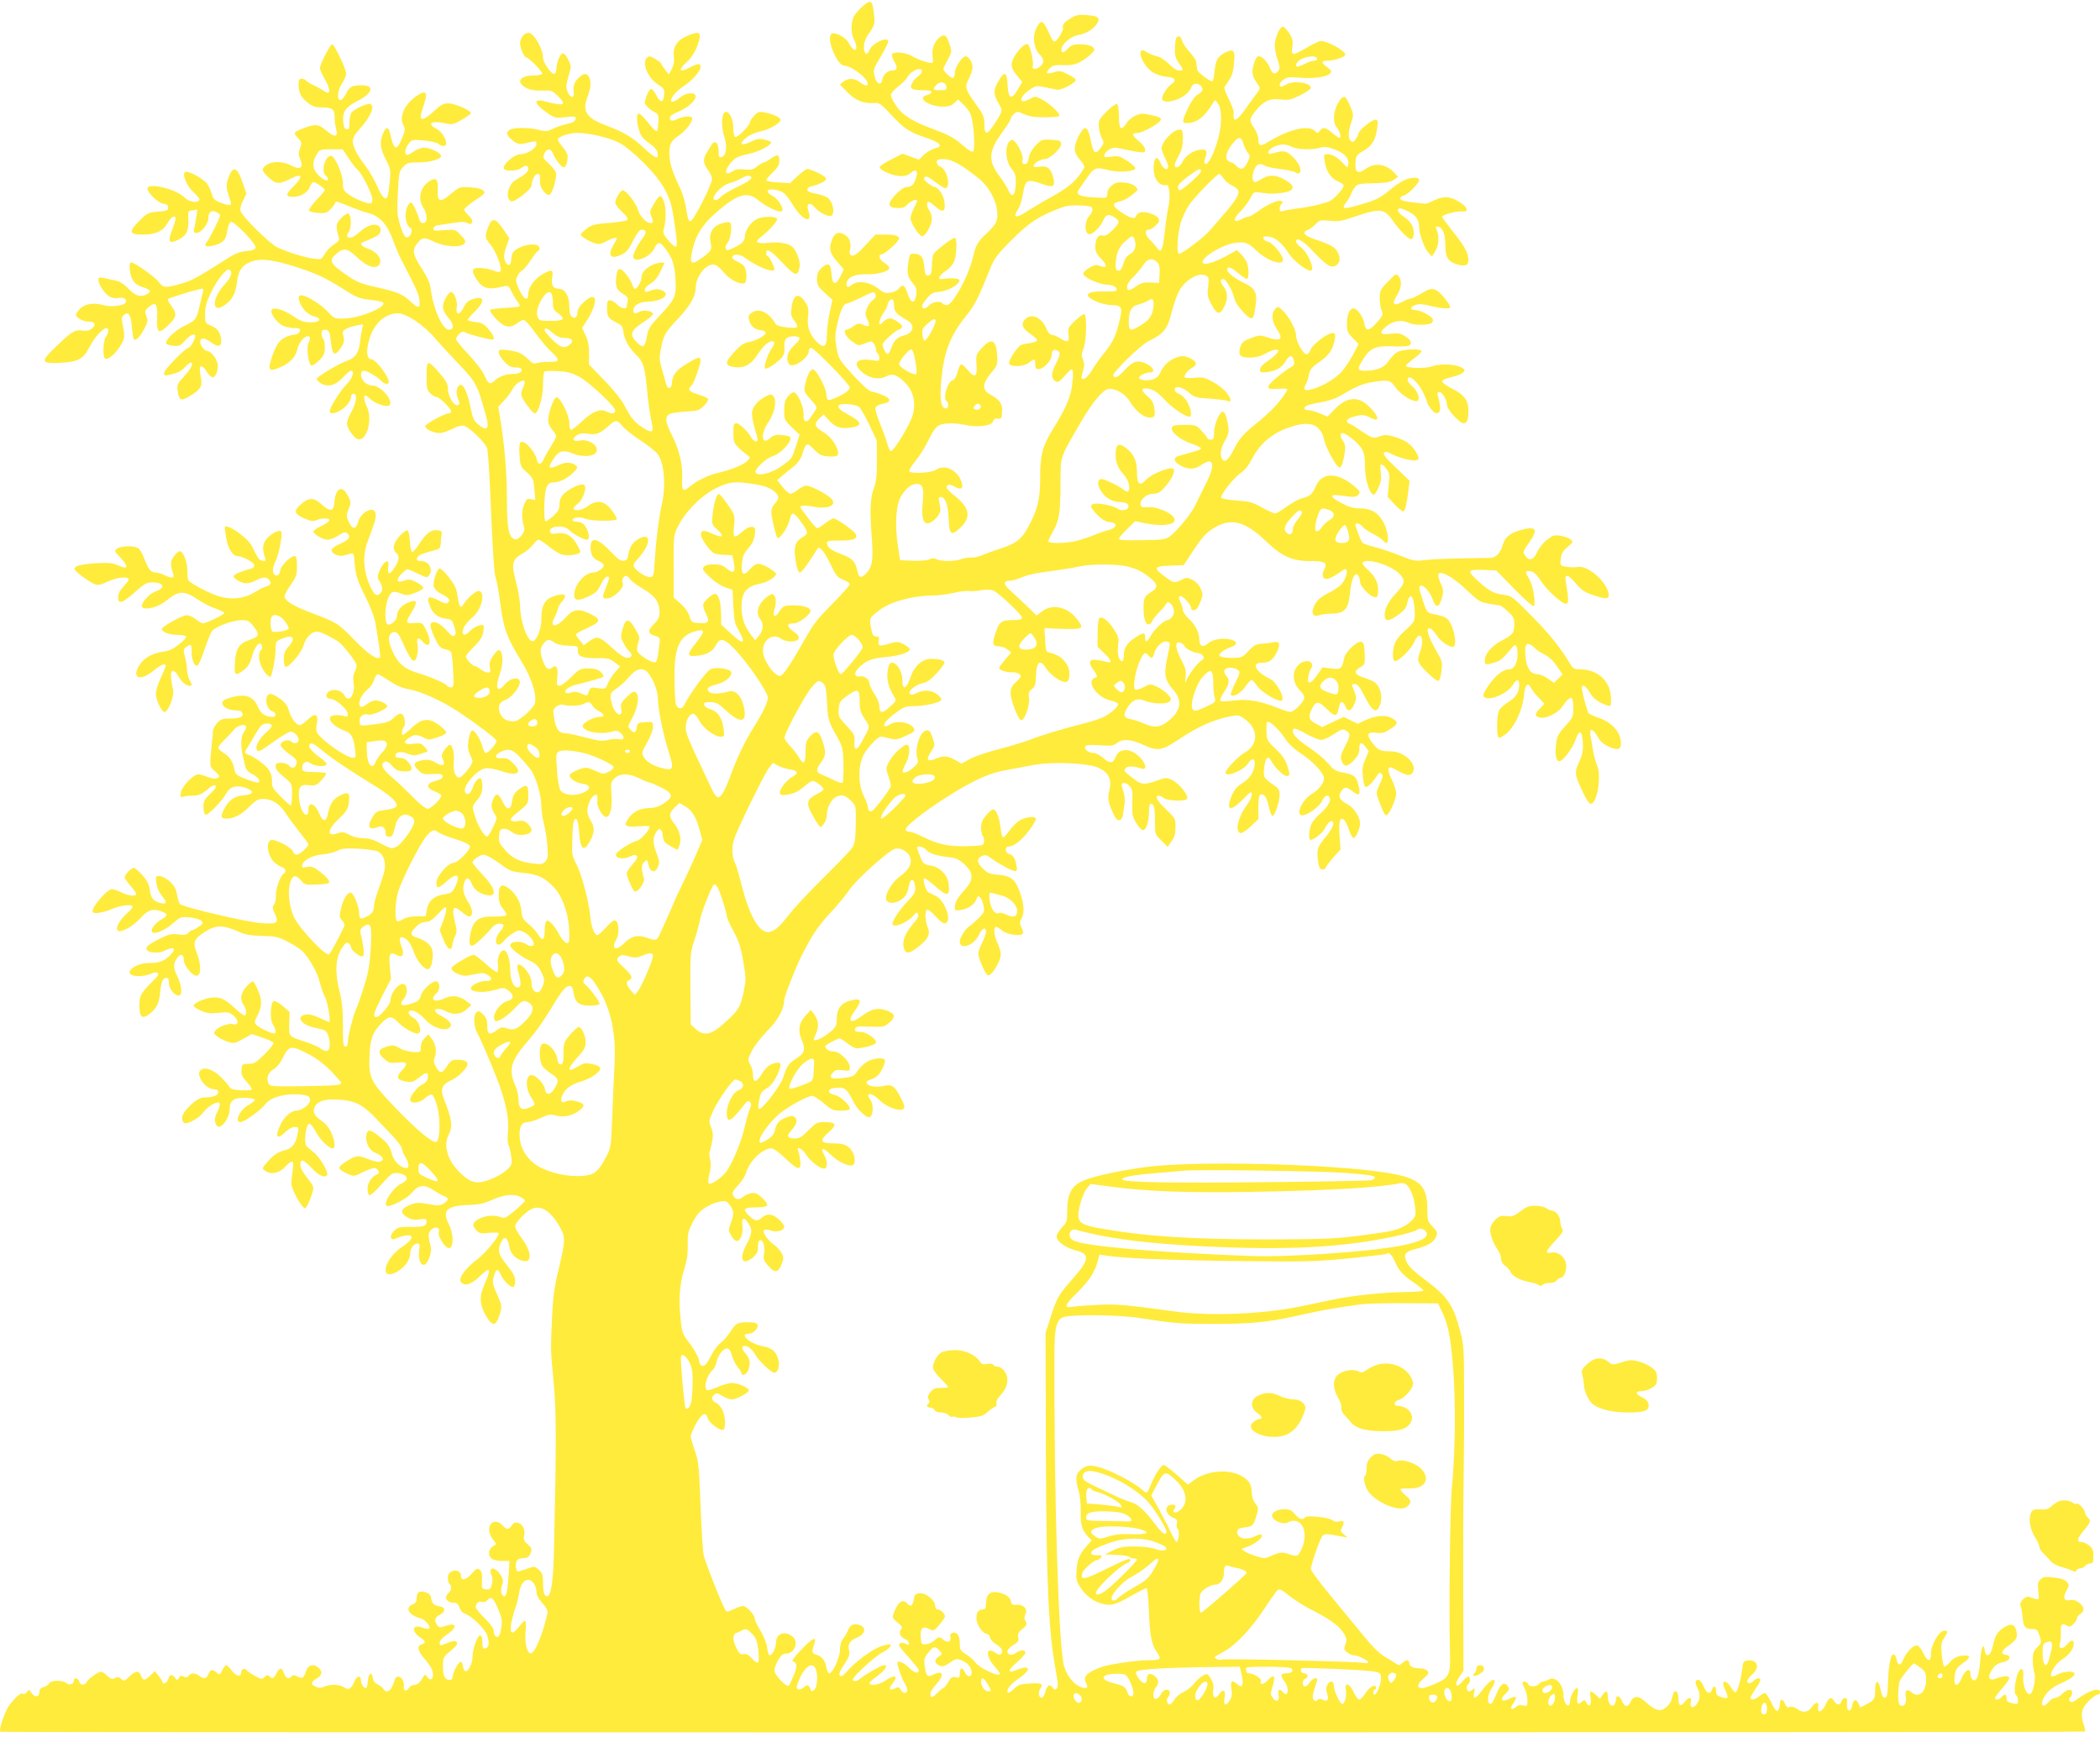<?xml version="1.0" standalone="no"?>
<!DOCTYPE svg PUBLIC "-//W3C//DTD SVG 20010904//EN"
 "http://www.w3.org/TR/2001/REC-SVG-20010904/DTD/svg10.dtd">
<svg version="1.0" xmlns="http://www.w3.org/2000/svg"
 width="1280pt" height="1059pt" viewBox="0 0 1280 1059"
 preserveAspectRatio="xMidYMid meet">
<g transform="translate(0,1059) scale(0.1,-0.1)"
fill="#ffeb3b" stroke="none">
<path d="M5255 10549 c-20 -18 -43 -45 -51 -60 -18 -35 -18 -106 1 -139 8 -14
14 -35 15 -48 0 -31 -24 -17 -48 28 -18 33 -83 67 -103 54 -36 -22 32 -194 77
-194 24 0 76 -30 112 -63 51 -49 36 -80 -18 -37 -31 24 -71 25 -100 2 l-21
-17 46 -47 c50 -51 98 -70 161 -66 34 2 42 -3 98 -63 90 -97 116 -114 236
-154 74 -26 90 -49 38 -60 -18 -4 -47 -21 -65 -37 l-32 -31 -50 18 -50 18 -67
-34 c-37 -19 -69 -39 -72 -46 -5 -18 74 -54 123 -56 29 -1 49 4 62 16 39 34
54 16 32 -40 -12 -32 -26 -43 -54 -43 -28 0 -108 -82 -103 -106 2 -14 13 -20
44 -22 33 -2 46 2 65 22 21 23 59 36 59 21 0 -3 -9 -23 -20 -45 -11 -22 -20
-48 -20 -59 0 -29 52 -111 71 -111 20 0 59 70 59 107 0 16 -7 38 -15 49 -16
22 -20 54 -5 54 5 0 25 -14 44 -31 44 -38 60 -30 53 28 -5 43 -38 93 -61 93
-6 0 -24 11 -41 24 -23 19 -27 27 -18 36 8 9 23 2 63 -29 29 -23 58 -40 64
-38 34 11 6 119 -34 132 -11 3 -20 15 -20 26 0 16 7 19 43 19 47 0 108 -34
212 -117 92 -73 143 -219 98 -282 -9 -13 -34 -40 -55 -59 -44 -40 -62 -71 -73
-122 -23 -116 -126 -310 -164 -310 -11 0 -23 5 -26 10 -11 17 -61 11 -80 -10
-20 -23 -45 -27 -45 -7 0 7 13 29 30 48 25 31 37 37 79 41 53 5 126 49 118 71
-4 11 -56 14 -102 6 -34 -6 -23 21 20 50 25 17 45 40 52 61 15 44 17 140 3
140 -17 0 -118 -78 -130 -99 -5 -11 -10 -43 -10 -71 0 -36 -4 -52 -15 -57 -22
-8 -26 -1 -32 54 -5 56 -18 73 -58 76 -28 2 -30 0 -38 -51 -11 -65 -5 -91 28
-130 22 -26 24 -37 19 -72 -9 -56 -33 -50 -53 13 -16 50 -30 58 -52 28 -8 -10
-30 -22 -50 -25 -30 -5 -42 -2 -67 18 -54 46 -129 60 -168 31 -26 -20 -34 -19
-34 4 0 37 46 61 114 59 73 -2 146 17 146 38 0 8 -13 23 -30 32 -30 17 -41 52
-16 52 18 0 106 78 106 95 0 18 -23 25 -88 25 l-56 0 -62 -66 c-43 -47 -67
-65 -80 -62 -10 2 -17 11 -16 19 12 46 5 82 -18 100 -40 30 -69 25 -86 -16
-24 -58 -18 -87 28 -139 l41 -48 -21 -44 c-29 -58 -50 -51 -54 19 -4 61 -21
70 -61 33 -21 -19 -27 -34 -27 -67 0 -36 5 -46 47 -84 l47 -43 -17 -79 c-9
-43 -17 -104 -17 -136 0 -69 -17 -82 -56 -46 -47 44 -67 95 -59 156 5 44 3 59
-14 87 -41 65 -75 55 -86 -26 -6 -42 -4 -55 14 -79 34 -46 29 -53 -41 -45 -38
4 -65 12 -70 21 -40 70 -100 99 -144 70 -21 -13 -24 -22 -19 -43 9 -39 33 -60
68 -64 17 -2 32 -8 34 -14 5 -16 -54 -50 -102 -59 -31 -5 -51 -19 -87 -58 -59
-63 -61 -84 -12 -93 64 -12 110 10 149 71 35 54 68 85 92 85 18 0 16 -18 -6
-48 -22 -31 -47 -109 -38 -118 8 -8 66 28 97 61 18 20 23 35 21 66 -3 51 12
69 55 69 48 0 49 -14 4 -56 -41 -38 -52 -79 -31 -113 20 -31 121 35 121 80 0
10 6 19 13 19 19 0 237 -223 237 -242 0 -17 -41 -45 -98 -68 -39 -15 -42 -13
-46 31 -4 42 -59 143 -80 147 -17 4 -39 -40 -50 -100 -6 -34 -3 -41 36 -84 35
-38 40 -48 30 -62 -7 -9 -20 -29 -30 -45 -24 -39 -48 -31 -44 14 4 41 -32 127
-56 137 -9 3 -24 -6 -39 -24 -18 -23 -23 -41 -23 -87 0 -55 2 -59 47 -102 l47
-45 -22 -68 c-27 -82 -25 -79 -92 -126 -57 -41 -140 -61 -154 -37 -11 18 64
90 106 101 41 11 111 84 106 110 -2 10 -18 16 -52 18 -39 3 -53 -1 -71 -18
-53 -50 -62 24 -12 96 40 57 54 135 30 160 -13 13 -20 12 -56 -8 -23 -13 -50
-38 -61 -57 -20 -35 -18 -56 20 -188 5 -17 2 -23 -9 -23 -9 0 -21 10 -28 23
-19 36 -72 87 -91 87 -15 0 -18 -9 -18 -59 0 -51 4 -62 29 -87 15 -16 39 -36
52 -45 24 -17 24 -17 5 -38 -20 -22 -99 -55 -174 -72 -60 -13 -139 -51 -176
-84 -42 -36 -52 -28 -48 42 5 86 -16 177 -60 265 -49 96 -49 129 2 140 19 4
63 9 98 11 55 2 66 7 93 34 18 17 28 36 25 42 -4 6 -32 18 -62 27 -55 16 -66
31 -39 54 14 12 55 127 55 156 0 22 -18 17 -82 -22 -67 -41 -90 -70 -92 -117
-2 -39 -26 -44 -36 -7 -45 155 -44 148 -31 216 14 79 26 99 106 184 70 74 105
134 105 182 1 78 69 159 120 143 11 -3 35 -25 55 -49 34 -42 102 -75 125 -61
13 8 13 71 -1 97 -6 11 -26 26 -45 34 -20 8 -34 20 -31 27 7 22 47 19 80 -6
72 -54 177 -95 177 -67 0 16 -33 80 -42 80 -4 0 -8 6 -8 14 0 36 26 22 92 -48
86 -92 100 -96 112 -31 6 31 -21 102 -45 121 -25 21 -83 31 -142 24 -74 -8
-92 3 -52 33 43 32 106 100 102 112 -6 18 -90 18 -125 -1 -38 -20 -72 -71 -72
-106 0 -28 -19 -46 -73 -71 -33 -15 -38 -15 -44 -2 -3 9 2 24 11 34 22 24 32
119 13 126 -7 3 -30 -1 -52 -8 -52 -17 -76 -61 -64 -114 10 -45 5 -53 -48 -92
-74 -54 -85 -42 -58 64 21 79 63 142 138 208 131 114 191 133 257 78 64 -52
150 -87 150 -61 0 25 -33 71 -60 85 -54 28 -33 52 30 35 40 -11 47 -18 102
-103 54 -84 112 -101 86 -25 -16 45 6 61 35 27 27 -32 83 -62 103 -55 18 7 18
49 -1 86 -15 28 -35 38 -117 55 -36 7 -36 31 -1 40 58 14 93 34 87 49 -5 14
-91 56 -114 56 -6 0 -32 -20 -58 -43 l-47 -44 -72 5 c-40 2 -73 8 -73 14 0 5
18 26 40 47 29 28 40 46 40 68 0 42 -8 45 -49 18 -19 -14 -40 -25 -46 -25 -5
0 -23 -11 -40 -24 -25 -21 -37 -23 -77 -19 -35 4 -54 1 -74 -12 -41 -27 -53
-4 -20 39 32 43 49 53 117 67 70 15 152 60 137 75 -4 3 -23 9 -42 14 -27 6
-45 3 -73 -11 -67 -34 -87 -18 -30 25 18 14 56 30 85 36 53 12 112 45 120 68
4 14 -43 36 -99 47 -32 6 -40 3 -63 -22 -14 -15 -26 -33 -26 -40 0 -19 -78
-96 -89 -88 -6 3 -11 26 -11 51 0 55 -24 107 -48 102 -24 -5 -28 -89 -7 -153
20 -57 11 -118 -18 -123 -14 -3 -17 4 -17 36 0 53 -23 73 -44 38 -9 -14 -23
-37 -31 -51 -21 -35 -19 -63 10 -101 14 -18 25 -43 25 -56 -1 -34 -112 -252
-130 -256 -13 -2 -18 14 -27 71 -6 46 -23 102 -46 148 -42 89 -57 140 -57 197
0 55 9 72 59 107 40 27 81 80 81 104 0 16 -56 13 -92 -5 -20 -10 -34 -12 -40
-6 -16 16 0 32 51 53 54 24 101 65 101 91 0 29 -62 24 -96 -7 -24 -22 -54 -33
-54 -20 0 22 32 60 76 89 56 37 104 92 104 119 0 22 -17 21 -63 -3 -68 -37
-78 -19 -18 35 25 23 46 56 61 94 31 85 19 97 -64 61 -59 -25 -85 -66 -79
-124 4 -29 0 -53 -12 -76 l-18 -34 -23 29 c-13 17 -24 33 -24 37 0 3 -16 16
-35 28 -29 18 -38 20 -50 10 -36 -30 2 -125 66 -165 36 -24 40 -29 37 -62 -4
-51 -23 -52 -48 -3 -12 23 -26 40 -33 37 -7 -2 -19 -22 -27 -45 -13 -38 -13
-43 5 -62 10 -11 30 -26 44 -33 23 -11 26 -18 24 -61 -1 -26 -4 -51 -8 -54 -4
-4 -18 7 -32 23 -64 78 -73 86 -84 80 -14 -9 -3 -88 17 -127 8 -16 32 -39 54
-53 22 -14 42 -36 46 -49 13 -52 -8 -46 -77 18 -72 68 -127 101 -239 143 -115
43 -142 85 -110 170 22 60 25 95 10 124 -13 23 -29 24 -56 1 -31 -26 -42 -53
-37 -89 7 -43 -20 -45 -37 -3 -12 30 -11 41 11 116 11 35 10 46 -7 80 -10 21
-25 39 -33 39 -16 0 -39 -56 -40 -97 -1 -17 -7 -28 -15 -28 -18 0 -66 70 -66
97 0 56 -56 153 -89 153 -25 0 -51 -32 -51 -64 0 -28 25 -86 38 -86 15 0 103
-90 97 -100 -3 -5 -26 -10 -51 -10 -86 0 -112 -40 -48 -75 26 -14 52 -18 97
-17 56 2 63 0 94 -30 61 -59 45 -67 -75 -36 -75 19 -69 -13 13 -70 47 -32 52
-33 113 -26 59 6 64 5 60 -12 -2 -13 -18 -22 -53 -30 -28 -6 -67 -20 -88 -30
-33 -16 -43 -16 -82 -6 -56 15 -150 16 -176 2 -28 -16 -23 -36 16 -66 35 -27
42 -27 118 -8 23 5 27 3 27 -14 0 -26 -57 -62 -98 -62 -34 0 -102 -56 -102
-84 0 -21 78 -22 106 -1 27 20 44 19 44 -4 0 -18 -22 -38 -75 -67 -49 -27 -68
-116 -29 -131 20 -8 124 74 124 97 0 29 21 70 37 70 14 0 16 -9 14 -50 -2 -31
35 -82 57 -78 15 3 41 81 42 126 0 14 -16 37 -42 62 -39 35 -41 40 -30 64 15
33 40 33 52 1 14 -36 52 -85 66 -85 13 0 24 31 24 67 0 12 -13 38 -30 56 -16
19 -30 40 -30 46 0 17 68 41 119 41 70 0 190 -28 251 -58 35 -17 90 -62 151
-122 108 -107 160 -194 178 -295 24 -141 31 -209 23 -217 -6 -6 -25 9 -46 34
-30 34 -36 48 -31 68 16 58 16 137 1 174 -18 44 -26 41 -62 -20 -23 -38 -25
-49 -15 -70 15 -33 14 -44 -3 -44 -26 0 -66 41 -77 81 -13 42 -73 119 -93 119
-14 0 -46 -52 -46 -76 0 -9 19 -34 42 -56 29 -26 38 -42 31 -49 -5 -5 -55 -14
-111 -18 -88 -7 -105 -11 -136 -35 -20 -15 -36 -31 -36 -36 0 -12 59 -47 92
-55 20 -5 38 -1 63 14 34 19 65 27 65 16 0 -2 -9 -19 -20 -37 -39 -65 -19 -92
46 -61 31 14 46 31 73 86 23 45 40 67 52 67 30 0 32 -18 6 -52 -31 -41 -57
-93 -57 -111 0 -45 101 -7 127 47 21 44 35 45 66 4 46 -61 58 -98 64 -187 7
-106 -1 -125 -97 -226 -51 -54 -69 -80 -74 -110 -15 -87 -25 -93 -70 -46 -40
42 -30 68 44 116 33 21 60 44 60 51 0 17 -55 27 -79 15 -29 -16 -41 -13 -41 8
0 28 38 51 85 52 91 1 149 46 88 70 -20 8 -37 8 -59 0 -40 -14 -44 -14 -44 4
0 9 16 25 35 36 22 13 43 38 57 67 12 26 24 50 26 55 6 11 -34 8 -65 -5 -44
-19 -73 -49 -73 -78 0 -27 -25 -70 -40 -70 -5 0 -12 10 -16 23 -11 36 -58 97
-75 97 -12 0 -18 -12 -22 -43 -8 -61 0 -84 40 -108 27 -17 33 -26 29 -43 -3
-11 -6 -27 -6 -33 0 -22 -35 -14 -60 12 -13 14 -32 25 -42 25 -15 0 -18 -8
-18 -49 0 -52 7 -62 63 -90 26 -13 33 -23 37 -56 6 -46 36 -98 75 -135 43 -40
55 -74 66 -186 9 -100 19 -174 35 -251 8 -41 -8 -43 -62 -7 -49 33 -67 55
-106 129 -19 37 -67 97 -124 156 l-94 97 0 68 c0 48 -6 80 -21 111 l-21 44 24
37 c80 124 70 199 -16 118 -23 -21 -36 -43 -36 -59 0 -31 -16 -43 -35 -27 -10
8 -15 31 -15 65 0 61 -27 105 -65 105 -34 0 -47 22 -39 69 8 49 -2 52 -61 18
-47 -27 -85 -79 -85 -118 0 -49 -28 -35 -56 26 -22 51 -23 58 -9 84 8 16 21
31 30 34 8 4 30 31 50 61 19 30 40 56 47 58 6 2 9 12 5 21 -13 33 -123 13
-158 -29 -7 -8 -12 -29 -13 -47 -1 -41 -26 -43 -39 -3 -7 21 -5 42 9 82 l18
53 -38 56 c-47 67 -67 70 -90 12 -22 -58 -21 -67 14 -109 35 -42 74 -148 60
-162 -6 -6 -20 -5 -37 3 -15 7 -49 14 -76 17 -59 5 -68 -10 -37 -61 40 -65 74
-75 172 -50 24 6 29 3 48 -36 12 -24 29 -52 38 -62 8 -9 12 -20 8 -24 -3 -4
-43 -8 -89 -10 -45 -3 -86 -8 -90 -12 -4 -4 12 -29 36 -54 49 -53 86 -61 130
-27 14 11 32 20 39 20 8 0 40 -35 70 -78 31 -43 75 -95 97 -115 56 -51 54 -64
-11 -63 -29 1 -63 -3 -75 -7 -18 -6 -28 -2 -48 18 -42 41 -66 52 -127 60 -54
6 -58 5 -58 -14 0 -11 15 -36 34 -55 26 -28 41 -36 70 -36 24 0 36 -5 36 -14
0 -17 -22 -26 -60 -26 -38 0 -80 -16 -107 -42 -27 -25 -37 -19 -62 37 -11 25
-54 81 -95 124 -42 44 -76 86 -76 94 0 8 9 22 21 33 16 15 24 16 39 6 17 -10
138 -42 161 -42 18 0 8 27 -24 64 -26 31 -40 39 -80 43 -26 3 -47 9 -47 13 0
4 20 28 45 52 65 65 58 98 -15 74 -25 -8 -40 -21 -53 -48 -23 -50 -52 -52 -43
-3 7 35 -15 95 -34 95 -17 0 -50 -58 -50 -89 0 -19 11 -42 30 -64 37 -42 40
-77 7 -77 -40 0 -96 125 -112 252 -4 31 -20 68 -50 114 -55 83 -64 118 -38
152 35 47 47 49 108 19 65 -32 163 -38 185 -12 11 13 8 21 -21 51 -34 36 -34
36 -102 31 -61 -5 -68 -4 -65 11 2 10 14 18 28 19 14 2 55 8 92 14 48 8 72 8
87 -1 35 -18 41 18 8 46 -15 13 -27 29 -27 36 0 7 30 33 66 57 60 40 64 45 50
59 -10 10 -39 18 -80 20 -64 4 -65 4 -115 -38 -68 -58 -87 -53 -83 23 4 66
-10 79 -53 51 -54 -36 -70 -106 -35 -159 27 -41 27 -95 0 -95 -13 0 -22 9 -26
28 -4 15 -16 44 -26 66 -17 34 -22 37 -34 24 -21 -21 -29 -83 -14 -118 7 -16
16 -30 21 -30 14 0 10 -37 -6 -50 -22 -18 -33 -5 -56 68 -18 60 -20 81 -14
197 6 122 8 132 33 158 23 24 32 27 94 27 73 0 142 22 136 42 -6 19 -69 48
-104 48 -16 0 -45 -11 -64 -25 -18 -13 -37 -22 -41 -19 -15 9 -10 40 12 68 20
25 23 26 92 20 40 -4 79 -13 88 -20 21 -19 49 -18 49 1 0 30 -30 75 -60 90
-59 30 -32 51 45 35 53 -11 57 -10 110 20 30 17 55 36 55 41 0 16 -99 59 -136
59 -29 0 -46 -8 -79 -39 -74 -69 -103 -74 -86 -15 5 16 15 46 21 67 18 58 1
68 -52 31 -76 -53 -109 -131 -76 -183 9 -15 7 -30 -12 -75 -33 -81 -50 -73
-74 37 -9 37 -24 34 -42 -8 -21 -52 -17 -90 17 -156 30 -57 31 -64 25 -135 -4
-41 -10 -82 -13 -90 -11 -30 -35 -8 -64 61 -17 38 -48 93 -70 122 -52 66 -79
120 -79 154 0 18 15 44 44 75 67 75 93 138 63 150 -19 7 -105 -34 -117 -56 -5
-10 -10 -37 -10 -60 0 -34 -3 -41 -17 -38 -14 2 -19 15 -21 52 -4 57 16 84 88
121 92 47 105 95 26 95 -61 0 -74 -7 -97 -51 -11 -22 -26 -39 -34 -39 -24 0
-18 61 10 102 14 20 25 47 25 59 0 28 -72 178 -85 179 -12 0 -75 -122 -75
-145 0 -9 14 -40 31 -70 36 -64 34 -98 -4 -71 -12 9 -41 25 -63 35 -23 11 -45
24 -48 30 -4 6 -16 11 -27 11 -15 0 -19 -7 -19 -34 0 -52 15 -81 56 -112 29
-23 48 -29 91 -29 61 -1 73 -11 73 -65 0 -19 4 -50 9 -68 14 -49 -10 -52 -61
-7 -46 39 -66 41 -138 13 -62 -24 -64 -27 -35 -58 25 -26 26 -30 14 -64 -10
-27 -10 -41 -1 -61 26 -57 4 -75 -55 -43 -48 25 -110 27 -146 4 -36 -24 -34
-37 13 -80 44 -40 60 -40 132 -5 71 36 79 14 18 -46 -50 -49 -51 -65 -4 -65
47 0 91 27 103 62 6 15 15 28 21 28 15 0 70 -39 70 -49 0 -4 -23 -31 -51 -60
-27 -29 -48 -58 -46 -64 2 -7 27 -13 55 -15 44 -3 56 1 75 21 13 13 26 30 29
38 5 15 1 16 113 -29 28 -11 70 -26 94 -32 65 -17 113 -70 145 -160 15 -41 38
-97 53 -125 88 -169 102 -200 108 -235 10 -62 -2 -66 -54 -17 -49 46 -73 56
-231 92 -81 18 -110 33 -195 95 -63 47 -68 67 -24 104 44 37 67 33 126 -23 55
-52 104 -71 128 -51 33 28 1 82 -61 104 -43 14 -55 33 -27 42 10 3 37 14 61
26 31 15 42 27 42 43 0 49 -64 47 -123 -5 -43 -38 -66 -48 -80 -33 -4 3 0 17
9 30 18 28 16 104 -3 111 -7 2 -27 -10 -44 -28 -32 -32 -34 -47 -14 -116 5
-17 -1 -26 -28 -43 -20 -12 -45 -38 -57 -58 -20 -35 -22 -36 -68 -30 -51 6
-153 38 -220 68 -45 21 -211 184 -225 221 -5 14 0 36 14 64 l21 44 -22 64
c-34 102 -62 110 -90 25 -14 -40 -12 -54 17 -141 7 -23 -13 -23 -67 -2 -33 13
-42 23 -50 54 -6 20 -19 48 -29 62 -27 33 -121 82 -134 69 -18 -18 14 -90 56
-126 21 -19 36 -38 32 -44 -13 -22 -64 -12 -94 18 -47 46 -197 85 -220 58 -15
-19 59 -94 96 -99 20 -2 28 -9 28 -23 0 -17 -8 -21 -62 -25 -60 -5 -65 -8
-114 -57 -67 -66 -63 -83 22 -83 78 0 123 21 151 71 21 39 48 52 48 25 0 -8
-10 -40 -22 -71 -27 -71 -17 -85 41 -55 49 25 62 53 59 124 -3 50 -2 51 26 54
l29 4 -7 -49 c-4 -26 -10 -58 -13 -70 -4 -18 -1 -23 15 -23 28 0 72 55 72 90
0 38 19 52 49 37 13 -7 23 -15 23 -20 -2 -16 -65 -143 -79 -159 -25 -29 -7
-38 45 -23 56 17 69 33 78 92 4 25 13 47 21 50 19 8 155 -134 151 -156 -2 -11
-19 -18 -53 -21 -52 -6 -68 -13 -150 -65 -151 -97 -186 -115 -251 -134 -95
-28 -109 -27 -136 10 -22 30 -147 119 -168 119 -17 0 -11 -74 9 -106 13 -22
33 -36 63 -45 50 -16 54 -28 16 -46 -34 -17 -65 -5 -110 42 -23 24 -48 40 -74
45 -21 4 -54 11 -71 15 -28 6 -33 5 -33 -11 0 -27 35 -80 65 -100 16 -10 36
-14 53 -11 34 7 57 -6 49 -26 -7 -20 -92 -31 -137 -17 -70 20 -130 5 -159 -43
-12 -18 -10 -23 10 -38 13 -10 38 -19 56 -19 42 0 52 -18 24 -42 -17 -13 -33
-16 -60 -13 -44 7 -63 -5 -161 -99 -94 -91 -91 -102 20 -98 114 5 147 22 183
92 45 88 118 152 117 103 0 -10 -7 -27 -15 -37 -17 -23 -20 -121 -5 -131 17
-11 59 23 91 73 31 48 32 60 14 148 -5 21 -2 34 9 43 29 25 43 6 50 -70 3 -40
9 -75 12 -78 11 -11 40 18 63 64 22 41 23 51 13 78 -11 29 -10 34 13 54 44 38
57 22 53 -66 -4 -93 9 -101 70 -41 49 47 52 69 16 116 -15 19 -24 38 -20 41 7
7 136 47 190 60 27 6 28 4 23 -18 -4 -13 -13 -52 -21 -87 -17 -77 -26 -88 -93
-119 -55 -26 -117 -86 -110 -106 2 -7 22 -13 44 -15 35 -3 44 1 71 32 30 35
62 47 62 26 0 -18 -30 -70 -40 -70 -19 0 -150 -134 -150 -153 0 -16 5 -18 32
-12 53 12 71 21 97 49 14 14 28 26 33 26 21 0 4 -37 -38 -82 -43 -46 -46 -53
-41 -90 8 -59 19 -65 69 -35 67 39 81 59 74 104 -11 68 -11 76 0 80 7 2 22
-12 34 -32 12 -19 28 -35 36 -35 20 0 37 49 30 85 -7 31 -42 75 -61 75 -17 0
-45 34 -45 54 0 29 27 29 64 1 47 -36 71 -28 63 21 -7 44 -23 63 -65 81 -31
13 -32 16 -32 69 0 42 8 72 34 127 39 82 97 154 114 143 22 -14 12 -46 -28
-89 -84 -91 -80 -187 5 -123 45 35 61 67 70 141 9 73 37 107 102 125 58 17
147 1 302 -52 105 -37 143 -56 286 -146 39 -25 67 -34 124 -40 44 -4 76 -12
78 -19 10 -30 -151 -94 -243 -95 -55 -1 -58 0 -99 45 -42 44 -128 97 -160 97
-19 0 -19 -23 -1 -58 19 -37 48 -62 82 -71 50 -13 36 -36 -22 -36 -43 1 -62 7
-109 39 -60 40 -118 56 -129 37 -12 -19 34 -82 70 -97 18 -8 50 -14 69 -14 29
0 36 -3 33 -17 -2 -10 -12 -19 -23 -21 -84 -12 -114 -40 -145 -131 -31 -91
-23 -101 52 -68 58 26 91 62 102 113 8 36 40 74 61 74 18 0 19 -11 5 -42 -13
-29 0 -130 18 -136 7 -2 28 12 47 31 30 30 35 42 35 80 0 25 -4 49 -10 52 -5
3 -10 17 -10 31 0 17 5 24 19 24 27 0 31 -10 39 -83 8 -73 24 -80 60 -27 21
32 23 45 11 89 -5 17 31 37 85 47 l39 7 -7 -34 c-4 -19 -10 -56 -13 -84 -7
-58 -31 -90 -82 -106 -44 -14 -181 -97 -181 -109 0 -5 11 -17 25 -26 41 -27
93 -13 136 36 20 22 42 40 48 40 24 0 10 -47 -24 -80 -38 -37 -105 -143 -105
-166 0 -31 73 -3 109 42 12 15 21 35 21 45 0 11 7 19 15 19 25 0 18 -56 -16
-116 -33 -61 -32 -78 8 -132 32 -43 62 -40 86 9 23 47 24 118 3 160 -16 33
-21 69 -9 69 4 0 18 -11 32 -24 30 -28 101 -50 115 -36 27 27 -53 120 -104
120 -17 0 -38 9 -50 22 -25 27 -27 68 -2 68 20 0 80 -35 105 -61 19 -21 47
-25 47 -9 0 35 -80 140 -106 140 -22 0 -31 30 -23 78 19 120 94 202 184 202
51 0 157 -70 225 -150 30 -35 97 -107 148 -161 107 -113 111 -120 167 -324 19
-72 1 -86 -52 -41 -23 19 -32 39 -43 93 -18 94 -45 154 -65 147 -21 -8 -28
-44 -16 -78 15 -37 14 -46 -4 -46 -23 0 -55 60 -55 101 0 29 -10 47 -51 95
-74 84 -79 83 -79 -19 0 -74 3 -86 23 -105 13 -12 30 -22 38 -22 18 0 89 -71
89 -88 0 -7 -8 -12 -17 -12 -24 -1 -136 -62 -141 -77 -4 -16 50 -43 86 -43 16
0 51 11 78 25 28 15 58 23 71 20 33 -8 131 -102 142 -138 6 -18 15 -158 21
-312 13 -326 23 -465 33 -482 4 -7 16 -76 27 -153 20 -156 39 -205 131 -356
61 -99 94 -207 78 -254 -6 -16 -34 -48 -62 -71 -45 -35 -57 -40 -87 -35 -36 6
-57 25 -67 63 -8 34 3 52 42 69 39 16 89 83 83 111 -6 29 -58 20 -89 -17 -50
-59 -64 -27 -30 70 20 58 17 130 -6 137 -7 3 -23 -13 -38 -35 -19 -29 -24 -46
-19 -70 5 -27 4 -32 -12 -32 -11 0 -30 9 -44 20 -14 11 -30 20 -36 20 -14 0
-54 43 -54 58 0 7 22 34 49 60 35 34 51 59 56 85 4 21 5 41 2 44 -11 11 -59
-8 -81 -32 -27 -29 -46 -32 -46 -7 1 26 21 55 62 91 55 48 79 151 37 159 -17
3 -75 -48 -95 -83 -16 -28 -26 -14 -35 51 -6 45 -17 68 -51 113 -24 31 -50 56
-57 56 -17 0 -44 -81 -37 -111 4 -14 22 -32 45 -44 47 -23 58 -37 42 -53 -9
-9 -22 -6 -54 11 -68 36 -82 26 -53 -41 16 -40 51 -64 97 -69 30 -3 35 -8 48
-46 10 -33 11 -46 2 -55 -9 -9 -20 -3 -44 25 -36 41 -72 62 -93 54 -18 -7 -11
-42 23 -109 18 -37 30 -49 53 -54 16 -3 34 -10 39 -17 4 -6 11 -57 13 -113 5
-94 3 -103 -13 -103 -10 0 -21 4 -24 10 -9 15 -100 54 -180 78 -81 24 -122 61
-154 135 -25 58 -27 90 -6 107 23 19 44 4 65 -47 28 -66 57 -117 69 -121 18
-6 33 50 26 96 -7 46 2 53 30 22 45 -50 59 -5 22 70 -22 45 -22 45 -70 42 -54
-4 -57 2 -24 56 45 72 42 91 -10 71 -43 -16 -73 -49 -73 -81 0 -32 -44 -68
-61 -51 -14 14 -13 94 1 140 18 56 34 65 81 46 36 -14 43 -14 89 3 27 10 50
24 50 31 0 7 -19 22 -42 34 -36 18 -47 20 -72 10 -46 -17 -56 2 -21 39 16 16
33 30 38 30 6 0 35 -12 65 -27 53 -26 55 -26 68 -8 26 35 -3 85 -48 85 -23 0
-29 4 -26 18 3 16 28 27 118 51 20 5 25 13 27 41 0 19 3 44 5 55 2 16 -3 21
-25 23 -39 5 -70 -19 -112 -84 -21 -33 -40 -53 -45 -48 -5 5 -10 36 -12 68 -2
33 -8 61 -14 63 -7 2 -28 -13 -48 -34 -38 -41 -47 -82 -21 -103 22 -18 19 -45
-10 -91 -30 -46 -46 -44 -38 6 9 58 -30 36 -57 -32 -11 -28 -10 -36 4 -58 20
-30 21 -59 1 -75 -18 -15 -31 -7 -50 29 -50 97 -58 201 -24 291 45 120 49 134
49 161 0 62 -90 24 -108 -45 -12 -45 -35 -44 -56 2 -16 36 -16 41 -1 79 16 39
15 43 -5 82 -34 68 -76 46 -82 -44 -4 -53 -26 -56 -76 -11 -49 45 -78 45 -127
3 -48 -41 -43 -60 22 -88 37 -16 52 -18 71 -10 12 6 37 11 53 11 43 0 33 -20
-24 -47 -26 -13 -47 -27 -47 -32 0 -17 58 -51 87 -51 15 0 45 12 66 26 31 20
41 23 53 14 25 -22 15 -38 -41 -64 -60 -27 -68 -45 -31 -66 23 -12 41 -11 92
5 20 6 21 2 27 -69 6 -65 15 -93 62 -189 36 -71 59 -134 65 -172 5 -33 14 -91
20 -129 6 -37 9 -71 6 -73 -17 -18 -71 19 -156 106 -99 102 -104 105 -265 166
-103 40 -150 67 -160 94 -4 9 10 38 35 73 36 51 40 63 40 118 0 46 -3 60 -15
60 -25 0 -84 -59 -87 -88 -4 -36 -35 -42 -43 -9 -4 15 1 39 13 63 23 45 47
173 35 185 -13 13 -74 -22 -95 -55 -18 -30 -19 -53 -3 -104 7 -21 5 -23 -14
-20 -22 3 -28 12 -65 88 -26 54 -166 149 -166 113 0 -5 4 -35 10 -67 10 -61
39 -106 69 -106 30 -1 101 -39 101 -55 0 -9 -6 -17 -12 -19 -113 -32 -133 -46
-96 -70 41 -26 71 -28 113 -6 45 23 66 25 83 8 19 -19 14 -35 -12 -42 -14 -3
-46 -19 -73 -36 -63 -39 -140 -48 -215 -26 -58 17 -178 79 -190 99 -4 6 -6 32
-6 58 1 52 -25 119 -47 119 -7 0 -23 -14 -35 -31 -22 -30 -23 -50 -5 -106 6
-18 4 -23 -11 -23 -11 1 -30 7 -44 15 -14 8 -37 14 -51 15 -30 0 -46 21 -73
93 -10 26 -26 52 -36 57 -28 15 -103 12 -126 -4 -18 -14 -18 -16 18 -53 36
-37 48 -63 29 -63 -5 0 -26 7 -47 16 -32 13 -58 15 -139 10 -96 -7 -132 -19
-117 -41 13 -19 89 -74 117 -85 22 -9 37 -6 82 15 55 25 117 33 127 16 3 -4
-10 -24 -29 -44 -24 -25 -35 -45 -35 -67 0 -49 27 -38 127 52 34 30 51 38 80
38 71 0 85 -33 24 -54 -42 -13 -100 -81 -84 -97 21 -21 101 1 150 42 74 61
108 61 199 -2 25 -17 68 -38 96 -48 29 -10 53 -22 55 -27 3 -9 -110 -64 -131
-64 -5 0 -24 11 -42 25 -18 14 -43 25 -56 25 -27 0 -154 -71 -152 -85 2 -18
48 -35 96 -35 26 0 49 -4 53 -10 3 -5 -17 -27 -44 -48 -37 -29 -61 -40 -98
-45 -61 -7 -116 -38 -143 -81 -51 -83 5 -102 90 -31 40 34 70 45 70 26 0 -5
-13 -38 -30 -73 -16 -34 -30 -78 -30 -96 0 -39 35 -112 53 -112 22 0 60 96 52
133 -17 83 -17 117 -1 117 8 0 21 -10 27 -22 19 -37 51 -68 71 -68 22 0 22 0
3 36 -8 16 -15 44 -15 61 0 18 -6 53 -12 79 -12 42 -11 47 7 60 29 22 34 17
33 -29 -1 -48 17 -90 35 -84 7 2 26 44 42 94 17 49 37 101 46 114 19 29 127
69 186 69 34 0 43 -5 71 -42 37 -48 33 -58 -33 -81 -58 -20 -79 -54 -83 -137
-5 -80 1 -84 54 -44 27 21 39 41 51 86 17 62 48 94 59 63 4 -9 2 -21 -5 -28
-27 -27 -6 -111 38 -151 23 -21 22 -23 40 62 6 30 11 74 11 98 0 42 2 46 36
60 69 29 91 6 44 -46 -23 -26 -30 -43 -30 -76 0 -24 4 -45 9 -48 17 -11 101
87 112 132 12 45 48 82 81 82 21 0 87 -32 131 -62 28 -20 99 -110 109 -138 3
-8 -1 -28 -9 -43 -10 -19 -12 -42 -8 -68 12 -71 -28 -129 -55 -79 -15 28 -54
42 -85 30 -34 -13 -34 -50 0 -50 31 0 105 -65 105 -92 0 -16 -4 -19 -22 -13
-26 8 -66 8 -79 -1 -28 -17 19 -68 84 -89 37 -12 52 -39 61 -112 6 -47 5 -53
-11 -53 -42 0 -194 108 -221 155 -5 10 -6 33 -1 53 13 61 -11 70 -59 22 -17
-16 -37 -30 -44 -30 -23 0 -53 41 -67 88 -9 31 -23 51 -53 72 -23 17 -49 30
-59 30 -40 0 -31 -92 10 -105 26 -8 27 -35 2 -35 -43 0 -72 20 -90 63 -28 65
-78 81 -171 53 -32 -9 -45 -18 -45 -32 0 -23 39 -44 83 -44 21 0 35 -6 39 -16
9 -23 -15 -34 -75 -34 -44 0 -57 -4 -77 -26 -14 -15 -26 -36 -27 -48 0 -12 -2
-34 -4 -51 -18 -176 -19 -164 17 -197 29 -27 31 -31 15 -40 -13 -7 -30 -5 -60
6 -23 9 -49 16 -58 16 -28 0 -98 -72 -105 -109 -5 -30 -4 -33 11 -28 10 4 37
7 61 7 35 0 51 7 86 35 29 25 45 33 52 26 7 -7 -2 -23 -31 -49 -36 -34 -42
-45 -42 -80 0 -22 5 -44 12 -48 13 -8 104 85 129 133 21 38 60 49 115 31 57
-19 52 -42 -11 -46 -55 -4 -93 -31 -120 -86 -22 -44 -19 -56 15 -56 47 0 90
23 141 74 40 39 53 46 85 46 51 0 98 -30 132 -83 15 -23 53 -75 84 -114 32
-40 58 -75 58 -79 0 -16 -54 -64 -71 -64 -10 0 -21 9 -24 21 -7 21 -95 69
-127 69 -40 0 -30 -97 15 -137 12 -12 32 -24 45 -28 23 -7 30 -29 11 -41 -21
-12 -49 -92 -47 -132 1 -23 -5 -48 -12 -57 -11 -13 -10 -22 5 -54 26 -58 16
-65 -84 -58 -87 6 -475 97 -494 116 -5 5 -13 31 -18 58 -7 37 -17 55 -45 81
-21 17 -48 32 -62 32 -23 0 -24 -3 -19 -40 5 -36 13 -54 52 -106 13 -18 2 -26
-26 -19 -44 11 -61 32 -66 80 -4 34 -15 56 -45 90 -22 25 -45 45 -52 45 -16 0
-56 -42 -56 -58 0 -7 16 -29 35 -51 19 -21 35 -44 35 -50 0 -17 -47 -13 -90 9
-22 11 -47 20 -58 20 -31 0 -130 -119 -117 -140 8 -13 65 -3 123 21 46 20 107
28 119 15 4 -4 -8 -22 -28 -39 -50 -44 -77 -93 -61 -109 17 -17 91 24 137 74
44 50 75 61 122 45 48 -16 50 -28 8 -51 -41 -23 -71 -64 -57 -78 16 -16 79 12
129 56 42 37 46 38 99 34 31 -3 62 -12 70 -20 14 -14 13 -18 -14 -37 -17 -11
-34 -21 -40 -21 -5 0 -16 -7 -23 -16 -10 -12 -24 -15 -61 -10 -41 6 -57 2
-110 -24 -71 -35 -93 -53 -84 -69 13 -20 73 -24 107 -7 62 31 79 14 32 -31
-37 -34 -64 -43 -125 -43 -77 0 -152 -55 -102 -74 28 -11 84 -6 113 8 16 9 33
11 41 6 11 -7 4 -18 -29 -51 -75 -76 -81 -86 -81 -151 0 -68 16 -82 58 -51 46
35 62 66 68 133 6 67 17 90 40 90 9 0 14 -12 14 -33 0 -38 39 -83 64 -74 19 8
12 66 -15 120 -23 46 -24 70 -3 102 23 35 44 32 44 -5 0 -38 59 -106 83 -97
24 9 22 74 -4 139 -25 65 -18 83 47 126 66 44 114 45 203 5 45 -20 74 -26 149
-28 82 -2 99 -6 155 -35 34 -17 74 -43 89 -57 42 -40 94 -133 108 -193 7 -30
20 -68 30 -85 16 -27 38 -155 27 -155 -3 0 -30 12 -61 26 -40 18 -65 24 -86
19 -60 -13 -22 -63 60 -80 60 -12 67 -15 78 -41 17 -35 15 -93 -2 -100 -8 -3
-27 4 -43 15 -15 11 -56 29 -90 40 -104 33 -102 31 -100 112 l2 71 -40 34
c-21 19 -46 33 -55 32 -22 -5 -27 -112 -6 -144 18 -26 21 -54 7 -54 -19 0 -97
38 -109 53 -11 13 -11 21 1 44 34 66 37 100 12 160 -12 32 -27 59 -33 61 -5 1
-23 -13 -41 -33 -34 -39 -40 -79 -16 -111 17 -22 20 -64 5 -64 -6 0 -32 20
-58 44 -60 55 -81 66 -129 66 -43 0 -123 -33 -123 -50 0 -6 20 -20 45 -31 36
-16 56 -18 108 -13 58 6 66 4 92 -18 32 -28 30 -60 -4 -51 -26 7 -84 -13 -105
-36 -16 -18 -16 -20 10 -40 15 -11 44 -26 65 -32 34 -11 42 -9 91 18 l53 30
64 -22 c36 -12 66 -26 68 -32 2 -6 -22 -38 -54 -69 -51 -51 -63 -58 -98 -59
-39 0 -40 -1 -43 -36 -2 -29 3 -42 32 -74 19 -21 33 -42 30 -46 -2 -5 -32 -7
-66 -5 -47 3 -63 8 -71 22 -5 11 -29 37 -52 60 -48 46 -100 63 -123 40 -31
-31 32 -116 84 -116 17 0 24 -6 24 -19 0 -19 -34 -31 -90 -31 -40 0 -130 -86
-130 -123 0 -15 6 -30 14 -33 21 -8 92 32 116 66 21 29 67 60 90 60 14 0 13
-23 -5 -56 -17 -33 -19 -62 -6 -83 22 -35 81 38 81 101 0 51 30 70 102 66 29
-2 53 -7 52 -13 -1 -5 -18 -19 -38 -30 -54 -29 -90 -105 -50 -105 23 0 127 75
152 110 35 47 148 72 241 54 24 -5 31 -12 31 -30 0 -26 -50 -64 -83 -64 -31 0
-74 -37 -96 -83 -38 -77 -24 -99 29 -47 18 18 41 30 56 30 25 0 26 -2 19 -37
-12 -65 -31 -91 -77 -104 -47 -12 -74 -31 -114 -79 -27 -31 -27 -33 -9 -46 35
-26 84 -17 121 21 47 50 58 46 48 -17 -4 -29 -8 -67 -8 -83 0 -34 64 -150 83
-150 12 0 50 94 51 125 0 9 -18 37 -40 64 -39 47 -51 88 -29 102 6 3 32 -17
58 -45 43 -47 82 -64 95 -43 10 16 -46 111 -82 138 -20 15 -40 33 -44 38 -18
26 -3 136 18 136 8 0 25 -22 39 -49 24 -47 79 -101 103 -101 18 0 14 43 -8 94
-12 29 -33 55 -59 73 -47 33 -58 56 -41 89 19 35 70 48 158 40 90 -8 135 -32
208 -108 28 -29 76 -80 107 -112 31 -33 57 -68 57 -78 0 -9 9 -32 20 -50 23
-37 26 -68 8 -68 -34 0 -77 40 -88 82 -15 54 -26 69 -81 113 -52 41 -67 43
-75 11 -10 -42 14 -96 50 -111 47 -20 62 -41 39 -53 -12 -8 -34 -4 -78 12 -68
26 -71 25 -138 -16 -53 -34 -52 -44 12 -73 39 -17 39 -17 91 9 28 14 60 26 71
26 23 0 39 -32 19 -38 -32 -11 -60 -52 -60 -86 0 -19 5 -38 10 -41 6 -3 29 15
53 41 75 85 86 94 112 94 34 0 65 -17 65 -35 0 -8 -16 -22 -35 -31 -46 -21
-106 -109 -91 -132 11 -19 126 39 159 80 37 46 75 50 129 13 21 -14 49 -30 63
-35 32 -12 32 -25 0 -46 -17 -11 -36 -14 -57 -10 -98 18 -108 18 -152 0 -55
-23 -60 -46 -14 -74 24 -14 42 -18 75 -13 39 5 43 4 43 -15 0 -26 -19 -32
-104 -31 -60 1 -71 -2 -94 -24 -15 -15 -22 -32 -19 -41 5 -14 10 -14 41 -1 20
8 47 15 61 15 42 0 27 -30 -33 -70 -112 -74 -143 -211 -35 -154 47 25 83 73
83 112 0 33 22 62 46 62 12 0 14 -9 9 -44 -7 -46 6 -86 29 -86 21 0 50 74 42
107 -18 72 -18 88 3 107 26 24 55 14 46 -15 -9 -26 41 -101 64 -97 28 6 26 88
-4 147 -42 83 -11 112 125 116 55 2 90 9 130 27 76 35 141 43 179 23 17 -8 31
-19 31 -24 0 -4 -27 -31 -60 -59 -54 -45 -64 -50 -86 -42 -38 15 -89 12 -128
-7 -46 -21 -52 -40 -24 -70 21 -23 28 -24 81 -18 31 3 57 2 57 -3 0 -23 -81
-121 -133 -160 -73 -56 -115 -115 -97 -137 22 -27 59 -17 109 30 26 25 51 45
55 45 12 0 6 -30 -19 -84 -34 -75 -33 -127 5 -193 42 -74 64 -70 89 14 11 40
10 48 -19 113 -28 63 -30 74 -20 110 13 49 25 51 44 7 15 -36 63 -80 77 -71 5
3 9 20 9 38 0 24 -13 48 -50 94 -54 67 -60 93 -34 143 19 38 39 26 49 -32 7
-41 39 -75 82 -85 58 -15 54 56 -7 138 -22 29 -40 62 -40 73 0 22 58 84 97
104 57 29 118 -8 174 -106 37 -65 37 -80 -9 -273 -23 -96 -32 -161 -37 -280
-9 -204 -10 -188 10 -400 16 -184 17 -346 2 -1005 -4 -201 -18 -295 -42 -295
-18 0 -25 23 -25 84 0 43 -4 57 -25 76 -26 24 -26 24 -74 7 -27 -9 -51 -17
-54 -17 -10 0 -17 32 -11 55 5 19 14 25 42 27 30 2 38 8 47 32 8 25 6 31 -18
52 -24 20 -27 29 -22 55 13 59 -48 106 -77 59 -16 -25 -30 -25 -52 -1 -59 65
-117 -8 -63 -81 l22 -30 -22 -15 c-27 -18 -30 -55 -6 -74 9 -8 37 -14 62 -14
l46 0 -2 -45 c-6 -117 -15 -170 -28 -170 -19 0 -27 33 -16 64 12 30 6 52 -22
84 -35 38 -62 20 -38 -26 4 -10 4 -32 -1 -50 -8 -29 -13 -33 -36 -30 -26 3
-27 5 -24 54 2 38 -1 54 -14 65 -15 12 -20 9 -50 -25 -33 -38 -64 -44 -64 -13
0 27 -28 41 -55 29 -18 -9 -25 -19 -25 -41 0 -16 4 -33 10 -36 15 -9 12 -41
-5 -55 -33 -27 -13 -60 36 -60 13 0 24 -10 30 -30 6 -16 19 -32 30 -35 42 -14
125 -93 138 -132 16 -48 12 -77 -12 -81 -14 -3 -17 4 -17 37 0 29 -4 41 -15
41 -16 0 -45 -85 -45 -132 0 -37 -27 -91 -43 -85 -7 2 -13 16 -15 30 -2 15 -8
27 -13 27 -14 0 -49 -62 -49 -87 0 -15 -6 -23 -18 -23 -31 0 -42 22 -42 81 0
56 1 58 48 97 36 31 44 43 35 53 -9 9 -21 8 -53 -5 -50 -20 -50 -20 -50 2 0
10 17 30 37 43 70 46 72 82 2 59 -38 -13 -42 -12 -55 5 -20 27 -14 47 19 63
34 17 32 46 -3 50 -34 5 -48 19 -52 49 -2 19 -11 29 -31 36 -39 13 -57 3 -57
-33 0 -23 -6 -33 -25 -40 -50 -19 -22 -68 47 -84 28 -6 66 -51 54 -63 -4 -4
-23 -1 -42 6 -63 23 -70 -23 -9 -63 30 -20 32 -32 5 -39 -29 -8 -25 -38 13
-83 19 -21 39 -49 45 -61 25 -46 5 -94 -23 -57 -7 11 -15 17 -17 14 -2 -3 -12
-17 -21 -33 -11 -16 -26 -27 -40 -27 -12 0 -28 -9 -35 -20 -14 -23 -34 -17
-31 8 8 52 -43 87 -56 40 -12 -44 -29 -68 -46 -68 -9 0 -19 6 -22 14 -3 8 -18
20 -34 28 -19 9 -29 22 -31 41 -5 42 -27 27 -30 -21 -2 -23 -6 -42 -11 -42
-15 0 -31 25 -31 47 0 33 -25 29 -40 -7 -19 -45 -35 -55 -62 -36 -26 19 -86
21 -123 4 -19 -8 -31 -8 -50 0 -33 15 -32 29 5 50 34 20 38 42 11 66 -29 27
-64 17 -76 -21 -15 -44 -21 -48 -50 -33 -20 10 -28 11 -37 2 -20 -20 -35 -14
-47 18 -13 38 -26 38 -46 0 -17 -33 -25 -36 -43 -18 -9 9 -16 9 -29 -4 -15
-16 -19 -15 -57 5 -22 12 -46 28 -52 36 -12 16 -34 7 -34 -14 0 -29 -30 -24
-56 10 -14 19 -30 35 -35 35 -5 0 -16 -14 -24 -31 -15 -29 -18 -30 -34 -15
-25 23 -40 20 -51 -9 -11 -28 -28 -32 -56 -10 -25 19 -48 19 -64 0 -9 -11 -17
-12 -31 -5 -14 8 -20 6 -28 -7 -10 -17 -12 -17 -25 0 -19 24 -33 21 -40 -8 -6
-22 -36 -37 -36 -17 0 4 -10 20 -23 36 l-23 29 -29 -27 c-35 -32 -43 -33 -55
-1 -13 33 -33 32 -72 -5 -29 -28 -33 -29 -49 -14 -13 12 -22 13 -38 5 -16 -9
-25 -7 -47 14 -15 14 -31 25 -37 25 -17 0 -77 -41 -87 -61 -14 -25 -40 -24
-47 1 -6 23 -33 27 -33 5 0 -21 -27 -30 -45 -15 -24 20 -95 19 -105 -1 -5 -9
-21 -20 -35 -23 -18 -5 -25 -13 -25 -31 0 -32 -30 -34 -49 -3 -13 21 -14 21
-27 4 -7 -10 -18 -15 -24 -11 -13 8 -39 -14 -82 -67 -26 -34 -67 -152 -56
-164 7 -6 12700 -5 12707 1 2 3 -1 20 -7 38 -23 65 -16 103 28 147 22 22 47
40 55 40 8 0 15 7 15 15 0 32 -67 11 -138 -42 -25 -19 -37 -22 -45 -14 -8 8
-8 14 1 23 7 7 12 20 12 30 0 26 -32 22 -60 -7 -13 -14 -33 -25 -44 -25 -11 0
-30 -12 -41 -27 -27 -33 -49 -24 -34 15 16 42 56 78 113 102 57 25 88 48 80
61 -9 15 -71 10 -103 -8 -16 -10 -33 -14 -37 -10 -14 14 25 76 64 101 43 27
72 65 72 96 0 28 -17 25 -44 -7 -26 -30 -51 -24 -40 10 4 11 6 42 5 69 -1 49
6 56 39 38 15 -8 23 -5 40 12 11 12 20 28 20 35 0 7 9 18 20 25 28 18 25 43
-7 68 -20 15 -36 20 -56 16 -37 -7 -45 15 -21 59 17 32 17 35 1 53 -12 13 -38
22 -78 26 -51 6 -64 4 -81 -11 -17 -15 -19 -26 -14 -72 6 -53 6 -53 -18 -47
-13 3 -31 9 -39 12 -22 8 -61 -33 -51 -54 4 -9 9 -39 12 -67 5 -62 15 -75 57
-75 30 0 34 -4 47 -42 13 -40 12 -43 -14 -69 -23 -23 -28 -36 -28 -77 0 -27 4
-62 10 -78 11 -33 -7 -125 -27 -131 -21 -7 -45 55 -41 106 2 35 0 46 -12 46
-27 0 -54 -145 -30 -160 6 -3 10 -17 10 -31 0 -22 -3 -24 -27 -18 -39 9 -43
13 -43 35 0 23 -13 25 -30 4 -14 -17 -40 -20 -40 -5 0 5 20 32 46 61 25 28 43
56 41 62 -4 14 -39 11 -80 -5 -40 -15 -53 1 -34 39 20 39 40 54 80 62 38 8 49
38 16 43 -37 5 -32 25 14 57 47 32 57 51 47 90 -10 42 -33 48 -78 19 -39 -26
-53 -50 -68 -123 -11 -49 -41 -61 -46 -18 -6 56 -23 21 -28 -59 -7 -94 -23
-136 -46 -117 -8 6 -14 22 -14 35 0 43 -32 26 -55 -29 -25 -60 -51 -44 -40 24
6 33 15 47 51 72 51 36 48 51 -10 44 -29 -4 -49 -15 -68 -36 -15 -17 -32 -31
-37 -31 -4 0 -12 32 -15 70 -6 61 -5 75 13 104 26 41 26 46 2 46 -31 0 -81
-85 -81 -137 0 -57 -20 -56 -48 2 -14 29 -28 45 -40 45 -23 0 -65 -45 -82 -88
-15 -39 -33 -37 -40 4 -3 17 -11 29 -20 29 -17 0 -30 -73 -33 -190 -2 -54 -5
-70 -18 -73 -11 -2 -18 10 -25 44 -13 66 -34 70 -34 7 0 -58 -6 -68 -54 -92
l-37 -19 -11 24 c-14 31 -32 26 -38 -12 -8 -45 -36 -38 -32 9 2 27 -1 37 -12
37 -8 0 -18 -9 -21 -20 -3 -11 -13 -20 -20 -20 -8 0 -19 9 -25 20 -16 30 -33
24 -52 -20 -19 -46 -54 -57 -46 -15 7 33 -16 33 -37 1 -23 -34 -54 -40 -88
-15 -17 12 -35 18 -47 14 -15 -5 -22 0 -30 19 -11 30 -30 34 -30 7 0 -26 -10
-51 -20 -51 -5 0 -21 25 -35 55 -15 30 -32 55 -37 55 -5 0 -21 -9 -35 -20 -28
-22 -53 -26 -53 -9 0 6 14 30 30 54 17 24 30 48 30 54 0 16 -26 13 -40 -4 -7
-8 -19 -15 -26 -15 -24 0 -15 27 16 53 49 42 33 92 -27 85 -26 -3 -29 -7 -34
-53 -8 -64 -27 -133 -39 -140 -5 -3 -17 8 -26 25 -33 55 -68 51 -41 -5 26 -55
23 -64 -18 -51 -29 9 -35 16 -35 38 0 32 -16 37 -25 8 -10 -32 -34 -23 -51 20
-15 38 -36 51 -48 31 -3 -5 1 -22 9 -37 20 -39 19 -74 -4 -103 -22 -29 -44
-20 -35 15 8 32 -12 32 -38 -1 -25 -32 -38 -24 -38 26 0 46 -26 55 -35 12 -9
-39 -18 -54 -46 -75 -31 -24 -61 -14 -118 37 -45 41 -74 41 -93 -1 -15 -33
-37 -30 -51 6 -12 33 -37 41 -37 13 0 -10 -4 -24 -9 -32 -15 -24 -41 6 -41 45
0 39 -11 43 -33 11 l-15 -22 -24 23 c-34 31 -41 28 -33 -17 7 -44 -8 -63 -25
-30 -11 19 -13 20 -30 4 -24 -22 -32 -7 -24 44 4 27 3 41 -4 41 -14 0 -42 -53
-42 -79 0 -11 -4 -22 -9 -26 -13 -7 -31 27 -31 58 0 69 -50 124 -90 99 -11 -7
-26 -12 -34 -12 -7 0 -19 -7 -26 -15 -16 -19 -59 -19 -66 0 -7 16 -34 21 -34
6 0 -5 7 -22 15 -37 8 -16 15 -46 15 -68 0 -36 -1 -38 -26 -32 -18 5 -32 2
-45 -10 -23 -21 -38 -10 -21 14 34 47 27 61 -18 37 -46 -24 -62 -5 -24 30 22
21 26 30 17 43 -20 32 -46 20 -67 -33 -27 -64 -35 -77 -47 -70 -16 10 -10 59
11 90 21 32 26 55 12 55 -13 0 -43 -29 -75 -72 -35 -47 -51 -49 -42 -6 6 27 5
31 -6 21 -7 -7 -19 -13 -26 -13 -15 0 -18 36 -3 45 13 8 13 45 -1 45 -6 0 -22
-14 -36 -31 -37 -44 -52 -22 -19 28 l26 38 -1 475 c-1 261 0 574 2 695 2 121
4 353 3 515 0 271 -2 302 -22 379 -44 168 -77 216 -216 320 -65 48 -98 80
-111 106 -23 50 -13 64 55 82 72 18 113 43 124 76 9 23 6 31 -22 60 -30 31
-32 37 -32 105 0 148 -47 191 -245 223 -352 56 -1187 75 -1480 34 -189 -27
-340 -62 -391 -91 -57 -32 -78 -79 -79 -171 0 -67 -2 -74 -32 -105 -18 -19
-33 -44 -33 -55 0 -30 55 -70 121 -86 84 -22 79 -57 -24 -174 -84 -94 -95
-114 -131 -225 l-33 -103 2 -730 c3 -815 16 -1090 62 -1338 13 -70 14 -90 4
-100 -10 -9 -15 -8 -26 7 -17 23 -32 14 -43 -26 -4 -18 -13 -33 -20 -36 -18
-6 -27 28 -14 49 23 36 15 41 -58 37 -60 -3 -73 -7 -100 -33 -16 -16 -32 -26
-36 -23 -14 15 11 49 67 88 80 56 69 85 -18 49 -53 -22 -51 0 5 48 28 24 52
51 52 59 0 19 -30 18 -58 -2 -13 -9 -29 -13 -37 -10 -26 10 -16 36 21 58 30
18 35 25 30 47 -4 20 2 32 26 52 27 22 29 28 19 47 -9 16 -9 27 -1 43 17 30
-13 61 -54 57 -26 -2 -32 1 -34 20 -4 27 -34 47 -81 56 -46 8 -71 -14 -71 -66
0 -30 -4 -38 -19 -38 -30 0 -44 -26 -38 -67 6 -37 41 -83 64 -83 7 0 15 -10
18 -23 3 -12 19 -30 36 -39 33 -20 47 -44 31 -60 -7 -7 -17 -5 -33 6 -63 44
-64 -19 -2 -88 27 -30 33 -42 22 -44 -25 -5 -126 47 -143 73 -9 14 -34 36 -56
50 -37 23 -40 29 -40 69 0 47 -19 72 -46 62 -11 -4 -14 -13 -11 -27 7 -27 -18
-36 -42 -15 -23 21 -30 20 -56 -4 -12 -12 -35 -22 -51 -23 -28 -2 -29 0 -32
46 -4 54 13 68 54 46 24 -12 27 -11 59 26 19 22 34 45 35 52 0 16 -28 43 -46
43 -8 0 -14 9 -14 21 0 34 -57 81 -94 77 -27 -3 -32 -8 -36 -37 -6 -39 -21
-49 -40 -26 -23 27 -47 17 -69 -28 -27 -56 -27 -57 11 -88 27 -22 30 -30 20
-42 -16 -19 -5 -46 24 -58 13 -4 24 -16 24 -24 0 -13 -4 -14 -20 -5 -20 11
-40 6 -40 -10 0 -4 27 -38 60 -74 33 -37 60 -71 60 -76 0 -25 -26 -19 -59 14
-33 32 -71 48 -71 29 0 -20 31 -106 45 -125 8 -13 15 -30 15 -40 0 -24 -27
-23 -40 2 -9 17 -14 18 -35 8 -35 -16 -41 -4 -16 28 39 50 17 60 -43 19 -37
-25 -96 -34 -96 -15 0 6 23 26 50 46 46 33 65 64 39 64 -16 0 -119 -59 -146
-83 -14 -12 -29 -17 -40 -13 -14 6 -3 21 62 83 44 41 94 81 111 89 32 14 60
41 52 50 -3 3 -29 -2 -57 -11 -54 -18 -156 -93 -208 -153 -24 -27 -35 -34 -43
-26 -9 9 -2 26 25 67 29 44 36 62 31 82 -10 41 2 64 44 81 57 23 64 67 14 80
-33 9 -53 -1 -64 -32 -6 -14 -19 -38 -30 -52 -13 -16 -20 -40 -20 -67 0 -47
-44 -145 -65 -145 -7 0 -15 17 -19 38 -6 41 -26 65 -64 77 -24 7 -25 13 -7 72
13 41 -17 25 -83 -45 -43 -45 -59 -68 -49 -70 26 -5 28 -32 5 -85 -12 -29 -25
-56 -30 -62 -12 -14 -88 65 -88 93 0 12 10 41 23 62 17 30 28 40 48 40 51 0
79 69 42 102 -48 41 -103 22 -103 -35 0 -32 -23 -77 -39 -77 -5 0 -12 21 -15
47 -4 27 -22 73 -42 105 -19 31 -34 63 -34 71 0 24 -49 77 -71 77 -11 0 -37
-9 -59 -20 -30 -15 -41 -17 -47 -7 -22 34 -120 282 -134 337 -5 19 -13 154
-19 300 -9 243 -12 271 -34 335 -14 39 -25 78 -26 89 0 10 15 45 32 77 35 64
62 76 72 34 7 -28 79 -81 95 -70 16 10 13 80 -5 119 -9 19 -27 39 -40 45 -27
12 -31 33 -9 51 12 10 21 8 48 -9 19 -12 45 -21 58 -21 28 0 103 40 103 55 1
15 -65 44 -101 45 -18 0 -58 -11 -89 -25 -31 -14 -60 -22 -65 -19 -23 14 0 94
35 123 8 7 18 27 22 44 9 44 41 87 64 87 14 0 22 -11 31 -42 6 -23 22 -55 35
-71 13 -16 24 -33 24 -38 0 -20 31 -7 40 17 16 42 12 71 -16 104 -19 22 -24
34 -16 42 15 15 57 -13 76 -50 19 -36 103 -115 118 -110 37 13 33 94 -6 133
-12 12 -41 25 -63 28 -78 13 -153 77 -90 77 29 0 62 34 54 55 -5 11 -21 15
-56 15 -67 0 -75 -5 -110 -59 -17 -26 -44 -57 -61 -69 -17 -13 -43 -49 -58
-80 -33 -69 -63 -78 -72 -22 -4 20 -27 62 -54 98 -47 61 -49 67 -58 155 -13
118 -5 214 23 302 16 51 22 91 21 145 -2 62 2 83 23 125 14 28 33 59 43 70 26
30 88 64 131 71 33 5 41 3 59 -21 26 -33 27 -55 6 -112 -15 -40 -15 -44 3 -75
10 -18 25 -33 33 -33 24 0 41 46 35 93 -7 51 11 58 38 13 24 -40 22 -60 -13
-127 -48 -90 -26 -133 39 -79 25 22 31 34 31 66 0 28 4 39 15 39 19 0 29 -41
22 -86 -5 -29 -1 -40 25 -69 40 -47 61 -45 81 6 14 37 15 45 2 69 -8 16 -28
38 -44 50 -41 28 -76 79 -64 91 6 6 22 5 42 -2 37 -13 81 0 81 25 0 8 -16 28
-36 46 -39 33 -71 35 -105 4 -23 -20 -39 -17 -71 13 -44 42 -37 53 36 53 39 0
68 5 72 12 4 6 -8 25 -30 46 -32 28 -43 33 -69 28 -17 -3 -38 -13 -47 -21 -23
-21 -47 -19 -60 6 -10 17 -6 26 29 64 22 24 43 56 47 72 18 71 101 153 155
153 14 0 47 -24 85 -60 77 -74 98 -78 92 -18 -3 24 -8 51 -12 61 -16 35 24 17
49 -23 27 -43 92 -90 113 -83 17 7 15 50 -5 84 -27 46 -6 46 41 0 43 -42 108
-73 133 -64 16 6 17 47 2 76 -21 40 -51 57 -106 57 -95 0 -103 14 -41 69 51
45 45 61 -24 61 -48 0 -54 -3 -100 -50 -40 -40 -56 -50 -83 -50 -43 0 -53 15
-27 43 37 41 46 67 29 84 -13 13 -21 13 -48 4 -46 -16 -68 -38 -75 -78 -5 -26
-17 -41 -46 -59 -22 -14 -42 -23 -45 -20 -21 20 57 131 132 188 58 44 160 98
186 98 9 0 41 -20 70 -45 48 -41 57 -45 106 -45 37 0 53 4 53 13 0 22 -59 75
-90 82 -60 13 -45 45 21 45 41 0 55 -13 90 -84 22 -46 73 -96 96 -96 25 0 31
75 8 106 -36 47 8 47 55 -1 40 -42 123 -73 145 -55 12 10 10 21 -16 71 -37 71
-52 81 -105 69 -44 -10 -95 -1 -102 18 -2 7 5 15 15 18 45 15 61 29 82 71 27
56 19 68 -43 59 -46 -7 -85 -36 -117 -85 -12 -20 -27 -26 -80 -32 -73 -9 -92
0 -63 32 16 17 26 20 61 15 40 -5 43 -4 43 18 0 36 -60 96 -97 96 -28 0 -53
15 -53 32 0 8 73 48 88 48 5 0 26 -13 47 -30 21 -16 46 -30 56 -30 42 0 119
22 119 35 0 25 -60 65 -97 65 -27 0 -34 3 -31 18 3 15 14 17 89 14 81 -3 88
-2 118 23 40 34 39 53 -4 71 -59 24 -96 18 -159 -27 -42 -30 -61 -38 -69 -30
-8 8 -2 23 21 56 44 63 43 79 -5 70 -74 -13 -103 -48 -103 -124 0 -39 -10 -52
-77 -99 -28 -19 -63 -29 -63 -18 0 2 7 20 16 41 17 42 12 78 -15 114 l-19 25
-31 -34 c-42 -46 -49 -91 -24 -150 25 -58 17 -81 -36 -114 -44 -28 -56 -45
-77 -114 -14 -47 -125 -192 -146 -192 -6 0 -8 14 -4 38 11 60 14 66 52 90 24
15 44 42 61 78 32 71 27 86 -23 71 -28 -9 -45 -23 -67 -59 -36 -58 -57 -62
-57 -12 0 20 -8 49 -17 65 -17 28 -16 30 10 84 16 30 58 85 95 122 66 67 102
134 102 189 0 19 70 197 104 264 66 132 103 187 186 275 36 39 85 98 108 132
44 64 238 238 277 249 32 8 72 -12 89 -43 20 -40 0 -84 -58 -125 -43 -30 -86
-96 -86 -133 0 -28 37 -37 75 -19 40 19 56 42 65 94 8 50 34 47 38 -4 3 -35
-2 -44 -46 -90 -46 -48 -92 -116 -92 -137 0 -29 91 6 127 49 19 23 23 24 29 9
4 -11 -4 -29 -25 -52 -51 -58 -73 -110 -63 -148 11 -44 30 -44 85 -2 64 49 80
80 61 124 -16 39 -18 97 -4 106 6 4 30 -15 53 -41 33 -35 48 -46 61 -41 40 16
-6 140 -61 166 -15 7 -35 17 -43 21 -16 8 -38 76 -27 86 3 4 32 -17 64 -45 77
-69 95 -67 85 12 -6 54 -54 102 -110 111 -39 6 -45 10 -62 52 -11 25 -20 50
-20 55 0 16 37 9 55 -11 21 -23 61 -36 136 -45 47 -5 64 -13 98 -44 56 -52 57
-94 2 -154 -45 -50 -61 -78 -61 -108 0 -19 4 -21 36 -16 47 8 82 32 95 64 8
23 12 24 24 12 7 -8 17 -31 20 -52 7 -34 4 -40 -31 -75 -22 -21 -46 -43 -55
-48 -24 -14 -59 -70 -59 -93 0 -55 88 -24 117 41 18 41 43 51 43 18 0 -12 -12
-44 -26 -72 -18 -35 -24 -58 -19 -76 9 -37 43 -110 54 -116 21 -13 81 82 81
128 0 13 -9 43 -20 67 -22 49 -26 99 -8 99 6 0 22 -10 35 -21 25 -25 116 -39
127 -20 4 6 0 23 -8 38 -12 24 -12 32 0 53 19 36 17 86 -9 159 -27 80 -55 103
-134 109 -48 3 -64 10 -90 35 -39 37 -42 63 -8 79 21 9 29 7 57 -14 46 -34
128 -78 145 -78 12 0 14 8 8 38 -8 42 -19 59 -46 67 -24 8 -25 45 -1 45 32 0
81 39 127 101 25 33 42 65 39 70 -8 14 -56 10 -93 -9 -19 -9 -48 -37 -65 -61
-17 -24 -35 -44 -41 -45 -5 0 -13 24 -16 54 -7 62 -22 104 -40 115 -7 5 -25
-7 -45 -31 -26 -30 -33 -48 -34 -79 0 -23 5 -46 11 -52 6 -6 9 -21 7 -34 -3
-23 -6 -24 -103 -27 -113 -3 -178 11 -272 58 -32 16 -68 30 -80 30 -13 0 -23
6 -23 13 0 35 270 224 432 302 63 31 121 50 178 60 47 9 123 23 170 32 119 22
334 12 398 -18 61 -30 80 -72 64 -137 -13 -49 -7 -78 30 -154 19 -40 46 -36
53 7 3 19 7 50 10 69 3 19 -1 53 -9 76 -12 36 -12 42 1 47 8 3 24 -4 36 -16
19 -19 21 -31 19 -102 -3 -72 0 -85 23 -125 14 -24 33 -44 41 -44 20 0 36 46
37 108 0 35 4 52 12 52 19 0 25 -24 25 -109 0 -76 0 -77 39 -115 l38 -38 24
34 c18 25 24 46 24 86 0 52 -2 55 -57 108 -55 51 -73 84 -45 84 6 0 21 -7 31
-15 23 -18 131 -21 142 -4 11 18 -48 92 -89 113 -36 17 -40 17 -85 1 -84 -30
-103 -30 -147 4 -69 53 -67 51 -54 68 13 15 46 14 97 -2 35 -11 28 31 -11 70
-57 57 -126 57 -147 0 -15 -39 -36 -41 -75 -6 -20 17 -46 31 -58 31 -32 0 -62
24 -52 40 6 9 29 11 89 7 70 -5 84 -3 105 14 34 27 84 24 162 -12 87 -40 111
-36 225 41 100 67 199 112 291 131 59 12 63 12 96 -11 89 -61 90 -161 3 -208
-35 -19 -116 -103 -116 -121 0 -32 108 11 136 54 25 39 48 33 41 -11 -8 -49
-30 -79 -78 -110 -28 -17 -46 -39 -60 -71 -40 -93 -11 -105 65 -27 50 50 56
54 56 32 0 -13 -11 -40 -26 -59 -58 -78 -80 -170 -42 -177 9 -2 37 17 62 41
l46 44 0 71 c0 39 4 73 9 76 22 14 41 -9 54 -67 7 -34 18 -62 23 -61 14 1 43
84 43 126 1 29 -5 41 -25 55 -75 53 -75 53 -68 116 7 61 24 75 45 35 19 -37
72 -88 91 -88 22 0 22 6 3 67 -12 34 -31 62 -70 98 -48 45 -54 54 -55 95 -2
62 -1 70 10 70 17 0 76 -58 105 -105 19 -29 53 -61 93 -87 74 -48 142 -121
142 -153 0 -29 -31 -68 -75 -95 -60 -37 -101 -130 -57 -130 32 0 108 56 121
89 14 33 38 41 47 16 8 -19 -20 -62 -63 -98 -18 -16 -40 -42 -48 -57 -16 -30
-21 -100 -7 -100 19 0 73 42 86 68 21 41 44 59 52 39 6 -17 -14 -52 -63 -111
-34 -41 -39 -65 -27 -138 5 -28 11 -38 25 -38 11 0 19 4 19 10 0 5 20 32 45
61 l46 51 -6 81 c-7 91 3 124 29 97 8 -8 21 -35 29 -60 8 -24 20 -46 26 -48
13 -4 41 56 41 88 0 40 -39 99 -79 119 -46 24 -57 46 -36 77 20 30 30 30 71
-1 39 -30 48 -21 35 36 -13 55 -26 67 -91 79 -47 8 -60 16 -94 56 -22 25 -67
64 -100 86 -80 53 -116 88 -116 110 0 25 13 23 84 -17 35 -19 75 -35 90 -35
14 0 49 16 77 35 41 28 54 33 70 24 32 -17 32 -33 -2 -97 -26 -50 -30 -65 -22
-89 14 -40 34 -39 74 1 25 26 34 45 34 68 0 44 13 49 38 16 l20 -27 -21 -49
c-17 -38 -20 -60 -15 -105 3 -32 10 -60 16 -64 10 -6 50 34 73 73 10 15 15 16
25 7 10 -10 8 -22 -11 -63 -22 -46 -23 -54 -10 -88 26 -73 40 -102 50 -102 16
0 60 97 60 132 0 18 -12 56 -26 84 -15 29 -24 59 -21 68 6 14 13 13 60 -14 59
-33 84 -32 93 5 12 49 -66 115 -137 115 -66 0 -81 7 -116 54 -37 51 -30 66 27
59 29 -4 48 0 73 16 60 37 63 47 25 71 -39 25 -103 20 -170 -12 l-42 -20 -43
21 -43 21 -65 -31 -66 -31 -37 20 c-44 22 -50 41 -27 88 24 52 41 53 89 5 49
-48 63 -51 72 -13 10 45 13 52 24 52 6 0 15 -11 20 -25 17 -44 43 -28 64 38 3
10 -1 34 -9 54 -19 44 -19 43 5 43 14 0 28 -17 51 -62 51 -102 76 -120 97 -73
25 55 6 129 -40 153 -12 6 -41 17 -63 24 -49 16 -55 38 -15 60 30 17 31 19 28
85 -3 59 -6 68 -23 71 -26 3 -93 -61 -101 -96 -15 -70 -19 -74 -79 -67 l-54 7
-32 -46 c-41 -58 -64 -62 -54 -8 4 20 11 43 17 49 15 18 2 43 -22 43 -32 0
-58 -17 -75 -50 -20 -38 -7 -96 30 -130 14 -13 25 -32 25 -43 0 -23 -62 -87
-85 -87 -9 0 -44 11 -78 25 -109 43 -181 55 -266 45 -41 -6 -78 -7 -83 -2 -4
4 6 28 22 52 34 51 37 76 14 101 -9 10 -14 25 -11 34 8 19 56 20 81 2 17 -12
16 -17 -15 -80 -18 -36 -30 -70 -26 -74 15 -14 62 13 88 52 15 22 32 40 37 40
6 0 21 -16 34 -35 29 -44 145 -109 154 -87 10 26 -38 111 -72 127 -90 44 -121
100 -54 100 45 0 67 15 91 61 26 52 19 73 -21 64 -16 -4 -48 -8 -71 -9 -34 -3
-49 -11 -80 -45 -37 -40 -40 -41 -103 -41 -39 0 -68 5 -72 12 -8 13 23 37 70
54 41 14 39 36 -4 46 -49 11 -111 0 -137 -24 -29 -27 -53 -17 -53 22 0 45 -23
90 -64 128 -20 19 -36 42 -36 53 0 11 -7 33 -15 49 -11 22 -12 31 -3 36 13 8
68 -51 68 -73 0 -17 24 -17 38 0 5 6 15 29 23 49 11 33 11 42 -4 73 -10 21
-30 42 -50 51 -31 15 -36 15 -65 0 -43 -22 -48 -21 -103 20 -71 52 -66 63 34
66 l82 3 51 78 c62 94 87 122 139 152 99 59 184 37 305 -78 103 -99 164 -127
276 -127 93 0 108 -10 84 -55 -7 -13 -10 -31 -6 -40 10 -27 49 -14 122 40 38
27 26 -51 -14 -91 -15 -14 -51 -38 -79 -51 -33 -16 -60 -38 -73 -58 -34 -55
-22 -93 25 -74 11 4 42 8 68 8 86 2 106 25 117 139 8 79 31 122 50 92 5 -8 10
-25 10 -37 0 -28 64 -93 90 -93 17 0 20 7 20 40 0 51 -17 85 -64 128 -20 18
-34 37 -31 42 20 32 170 -13 223 -66 40 -40 37 -61 -18 -119 -46 -49 -70 -94
-70 -135 0 -39 24 -40 78 -1 46 34 53 43 62 85 3 18 12 31 20 31 19 0 32 -119
18 -151 -6 -12 -30 -38 -55 -59 -25 -21 -51 -53 -59 -71 -18 -43 -19 -114 -1
-114 25 0 99 74 118 118 35 80 66 21 34 -64 -13 -34 -14 -48 -5 -66 16 -30 99
-108 115 -108 9 0 16 20 21 57 6 50 4 63 -16 98 -40 69 -59 109 -66 138 -10
42 21 35 51 -13 30 -48 102 -90 111 -65 10 25 -2 91 -24 133 -19 37 -29 43
-106 59 -37 8 -40 10 -62 78 -27 82 -29 95 -11 95 21 0 55 -42 70 -85 19 -53
38 -51 55 7 12 44 11 52 -8 95 -13 31 -17 50 -11 56 19 19 94 -26 172 -101 71
-67 81 -73 135 -82 33 -6 62 -10 66 -10 5 0 26 -16 48 -36 34 -31 40 -42 40
-78 0 -54 -9 -66 -77 -101 -61 -32 -103 -81 -103 -121 0 -27 7 -29 62 -12 34
10 53 27 109 96 17 21 29 3 29 -46 0 -54 -21 -92 -52 -92 -35 0 -82 -36 -121
-93 -41 -59 -44 -72 -21 -81 40 -15 137 32 166 80 22 37 38 37 38 -1 0 -44
-20 -76 -64 -103 -25 -15 -51 -38 -58 -51 -16 -30 -18 -163 -1 -168 6 -2 28
11 49 29 49 43 94 143 103 227 6 69 22 87 42 49 6 -13 27 -40 47 -60 l36 -38
-27 -28 c-34 -35 -34 -48 -1 -56 33 -9 108 26 132 61 29 43 52 64 62 58 6 -4
10 -31 10 -62 0 -52 -3 -58 -49 -109 -43 -47 -51 -62 -56 -109 -8 -64 -1 -105
20 -105 21 0 81 79 98 130 22 66 41 59 45 -17 2 -50 -2 -73 -23 -118 -29 -64
-28 -75 22 -182 20 -44 40 -73 49 -73 39 0 67 171 38 236 -9 22 -20 62 -24 89
-5 28 -11 67 -15 88 -10 51 13 50 43 -4 17 -29 37 -47 69 -61 54 -24 73 -18
73 22 0 66 -56 129 -138 155 -29 10 -56 22 -60 29 -7 11 -29 87 -39 139 -8 42
19 34 46 -13 15 -28 38 -48 71 -65 26 -13 50 -21 54 -18 11 11 6 80 -8 114
-29 69 -94 109 -178 109 -30 0 -41 5 -54 28 -65 107 -125 182 -234 293 -124
126 -125 127 -180 134 -57 7 -93 28 -162 94 -57 53 -51 60 42 57 l80 -3 110
-113 c64 -65 114 -109 119 -104 14 15 -5 127 -28 164 -27 46 -27 52 6 48 21
-2 37 -17 64 -58 40 -60 128 -140 154 -140 18 0 17 31 -1 133 -9 52 11 49 63
-11 33 -40 54 -53 108 -71 79 -27 98 -23 89 16 -19 76 -129 168 -187 157 -15
-3 -46 -3 -68 1 -40 7 -40 7 -36 48 4 32 12 48 41 72 35 29 36 32 19 47 -10 8
-37 18 -61 22 -39 6 -48 3 -84 -26 -23 -17 -50 -52 -60 -76 -22 -48 -49 -54
-74 -16 -13 19 -10 26 27 78 58 81 42 102 -55 74 -63 -18 -94 -44 -106 -89
-14 -50 -42 -79 -77 -80 -16 0 -98 -1 -183 -3 -85 -1 -182 -6 -216 -10 -56 -8
-67 -6 -150 27 -49 20 -118 43 -154 52 -36 9 -69 21 -74 25 -8 8 -28 55 -43
103 -8 24 19 22 43 -4 10 -12 40 -32 65 -44 25 -13 51 -31 58 -39 8 -9 17 -16
22 -16 17 0 8 76 -15 120 -32 63 -75 90 -145 91 -43 0 -70 8 -116 33 -33 17
-58 36 -55 41 5 10 12 10 95 -1 41 -5 53 -3 65 11 13 16 10 21 -25 51 -103 87
-197 87 -235 0 -23 -51 -32 -59 -85 -74 -23 -6 -65 -30 -95 -52 -29 -22 -60
-40 -68 -40 -8 0 -45 17 -81 37 -58 32 -76 37 -155 42 -52 4 -91 11 -93 17 -6
17 81 126 122 153 23 15 47 46 65 81 56 111 148 179 282 210 89 20 141 -9 159
-91 12 -53 76 -169 94 -169 8 0 18 21 24 50 14 67 13 91 -4 114 -18 24 -19 46
-2 46 22 0 95 -59 116 -94 16 -26 21 -50 21 -109 0 -75 23 -155 49 -172 7 -4
20 12 32 41 17 36 20 58 15 95 -8 56 2 62 34 22 19 -24 21 -35 15 -99 l-7 -72
42 -46 c24 -26 48 -45 54 -43 11 4 20 43 32 139 l6 47 -83 80 c-63 59 -81 83
-73 91 9 9 21 6 49 -9 21 -11 63 -25 93 -32 70 -14 83 -3 53 45 -30 49 -62 71
-127 92 -46 14 -62 15 -88 6 -47 -17 -49 -16 -122 33 -36 25 -69 45 -75 45 -5
0 -9 7 -9 15 0 8 16 19 38 24 50 15 68 14 103 -4 62 -33 58 4 -7 68 -68 66
-139 58 -215 -24 l-37 -39 -47 20 c-26 11 -58 20 -71 20 -13 0 -24 4 -24 10 0
16 31 27 103 38 38 6 86 22 110 36 100 59 138 76 198 86 105 17 112 15 148
-35 33 -46 116 -94 133 -77 15 15 -3 61 -33 86 -16 14 -29 32 -29 40 0 43 64
-11 96 -80 13 -29 24 -56 24 -61 0 -4 11 -21 23 -37 17 -21 29 -27 42 -23 18
7 17 37 -1 105 -5 16 -2 22 10 22 18 0 46 -49 46 -80 0 -26 77 -110 100 -110
23 0 30 20 30 80 0 61 -28 97 -105 134 -30 15 -55 34 -55 41 0 8 22 18 56 26
57 13 92 35 77 49 -33 30 -134 38 -198 16 -42 -14 -155 -11 -155 5 0 5 23 25
50 45 28 20 47 40 44 45 -9 15 -113 10 -145 -6 -16 -9 -40 -33 -53 -53 -26
-42 -73 -62 -145 -62 -50 0 -51 9 -11 72 42 67 74 81 179 77 47 -2 92 0 99 4
21 14 13 35 -23 57 -30 19 -44 21 -90 15 -68 -8 -73 9 -18 51 39 30 92 36 132
15 28 -15 126 -14 139 2 6 7 8 18 4 24 -13 20 -77 53 -104 53 -36 0 -36 17 -1
31 21 8 44 6 90 -5 67 -17 123 -21 123 -8 0 13 -48 75 -73 94 -31 25 -50 22
-105 -12 -27 -16 -56 -30 -63 -30 -8 0 -32 -9 -53 -21 -53 -28 -65 -13 -32 40
29 46 33 88 11 117 -14 18 -17 17 -65 -33 -47 -48 -50 -55 -50 -102 0 -27 5
-61 12 -75 10 -23 7 -30 -28 -70 -48 -55 -69 -58 -77 -12 -6 41 -44 96 -65 96
-26 0 -41 -34 -42 -90 0 -49 3 -58 36 -91 l35 -36 -36 -69 c-21 -38 -53 -86
-73 -106 -41 -43 -131 -93 -184 -103 -41 -8 -47 0 -26 38 6 12 14 37 17 56 5
28 17 42 59 72 62 42 87 78 97 137 6 37 4 42 -12 42 -31 0 -119 -66 -133 -99
-7 -17 -18 -31 -25 -31 -22 0 -65 77 -65 115 0 38 -47 123 -89 159 -20 18 -23
19 -38 3 -26 -26 -21 -79 11 -125 42 -61 21 -77 -63 -47 -39 13 -46 13 -96 -6
-45 -17 -56 -25 -65 -55 -16 -48 -1 -64 60 -64 31 0 63 8 94 25 91 48 106 19
21 -40 -36 -24 -55 -44 -55 -58 0 -17 5 -19 45 -15 53 6 91 29 113 69 21 36
40 37 48 2 5 -20 3 -30 -11 -37 -54 -31 -140 -103 -143 -120 -3 -16 2 -18 50
-16 73 3 73 3 52 -27 -38 -60 -93 -117 -170 -179 -89 -72 -109 -94 -148 -172
-28 -56 -52 -74 -67 -51 -15 25 -10 66 16 110 28 50 29 59 14 129 -7 32 -16
50 -25 50 -21 0 -54 -77 -54 -127 0 -36 -3 -43 -20 -43 -11 0 -20 3 -20 8 0 4
-16 24 -35 45 -33 36 -36 37 -105 37 -55 0 -72 -3 -77 -16 -10 -25 47 -73 116
-97 35 -12 63 -26 62 -31 0 -5 -32 -17 -71 -27 -39 -10 -75 -21 -80 -24 -21
-13 -8 -36 31 -56 48 -24 84 -21 130 12 16 11 36 18 44 15 25 -9 17 -53 -29
-143 -24 -49 -52 -104 -61 -124 -20 -46 -114 -160 -154 -188 -27 -20 -45 -22
-171 -24 -95 -2 -140 1 -140 8 0 6 22 33 49 59 l50 49 63 -13 c99 -20 178 -10
178 21 0 34 -98 81 -160 77 -37 -2 -45 0 -48 15 -6 30 36 67 76 67 26 0 42 8
66 34 45 48 72 104 58 118 -16 16 -130 -29 -165 -65 -41 -44 -57 -31 -57 46 0
70 -20 112 -72 150 -40 30 -58 17 -58 -43 0 -50 13 -82 52 -126 41 -46 42
-128 1 -92 -25 21 -119 68 -138 68 -43 0 -17 -80 38 -117 18 -13 49 -23 68
-23 43 0 64 -13 56 -34 -7 -17 -46 -22 -62 -8 -16 14 -89 32 -129 32 -48 0
-47 -19 3 -69 27 -27 50 -41 73 -43 52 -5 50 -34 -4 -49 -24 -6 -65 -20 -93
-32 -27 -11 -72 -26 -100 -33 -61 -17 -175 -19 -175 -3 0 6 11 29 24 52 42 74
49 113 50 287 1 187 -9 156 117 375 75 131 145 215 180 215 44 0 98 -32 123
-73 41 -71 104 -115 142 -100 13 5 15 15 10 52 -5 37 -14 52 -43 77 -44 37
-38 55 14 43 27 -6 52 -24 88 -62 46 -50 128 -107 154 -107 15 0 14 31 -3 71
-15 36 -40 62 -68 72 -10 4 -18 13 -18 22 0 26 47 17 86 -17 34 -30 43 -33
128 -38 50 -4 99 -10 109 -14 28 -13 21 19 -12 57 -16 18 -53 46 -82 61 -45
25 -59 28 -110 23 -41 -3 -59 -2 -59 6 1 17 22 42 48 56 31 16 28 37 -10 55
-38 20 -56 20 -99 2 -38 -16 -70 -48 -87 -89 -6 -15 -24 -32 -39 -38 -32 -12
-85 -8 -90 7 -4 12 39 34 68 34 33 0 19 33 -24 53 -51 25 -82 16 -132 -39 -41
-44 -58 -53 -70 -34 -9 15 164 184 215 210 99 50 115 71 145 189 9 35 26 84
37 108 34 72 123 127 168 103 19 -10 20 -17 14 -70 -6 -52 -3 -64 22 -109 32
-60 51 -62 76 -11 23 46 22 89 -2 120 -24 31 -25 52 -2 48 18 -3 57 -74 67
-121 6 -32 80 -117 101 -117 14 0 19 15 29 91 8 63 -8 94 -64 120 -60 28 -111
66 -111 85 0 23 24 16 67 -21 23 -19 46 -35 52 -35 16 0 14 76 -3 108 -8 15
-24 36 -36 47 l-22 20 -66 -37 c-80 -43 -142 -58 -142 -35 0 32 116 102 190
115 67 11 86 5 140 -47 63 -60 160 -94 160 -55 0 29 -63 105 -92 111 -16 3
-28 12 -28 21 0 11 8 13 37 9 41 -7 79 -40 120 -104 26 -41 105 -103 131 -103
31 0 -15 110 -59 143 -16 11 -29 27 -29 34 0 30 39 9 100 -55 83 -88 112 -107
139 -93 28 16 34 45 16 80 -17 35 -42 49 -137 81 -71 24 -86 44 -45 59 12 5
33 21 46 35 23 24 29 26 86 20 54 -6 74 -2 169 31 134 45 165 42 211 -24 45
-65 103 -123 117 -119 19 7 21 53 4 86 -9 17 -31 40 -51 52 -35 22 -47 50 -21
50 8 0 33 -10 56 -22 43 -23 60 -50 60 -92 0 -40 30 -125 54 -153 l24 -27 21
34 c22 35 25 92 6 134 -6 14 -4 17 11 14 28 -5 44 -46 44 -113 0 -73 16 -100
70 -116 49 -15 70 -7 70 26 0 43 -24 87 -94 173 -36 46 -66 86 -66 91 0 12 90
36 123 32 40 -4 35 24 -12 54 -57 38 -100 42 -157 15 -26 -13 -52 -23 -58 -22
-125 13 -151 18 -151 32 0 8 10 16 22 18 21 3 93 75 93 94 0 16 -27 19 -69 8
-25 -7 -68 -33 -107 -66 -53 -45 -81 -60 -147 -81 -142 -43 -157 -42 -118 8
10 13 21 33 25 44 3 11 14 30 24 43 16 21 27 23 113 25 73 2 101 6 123 20 l28
19 -24 25 c-51 56 -121 64 -179 20 -42 -30 -61 -17 -57 40 3 44 6 49 48 73 53
31 75 67 84 138 6 46 5 52 -12 52 -21 0 -102 -66 -102 -84 0 -6 -7 -22 -16
-34 -13 -18 -19 -21 -30 -11 -18 15 -18 54 2 112 15 45 15 49 -7 102 -12 30
-28 55 -35 55 -23 0 -57 -61 -62 -111 -3 -37 0 -54 17 -77 21 -30 28 -62 14
-62 -5 1 -24 14 -43 30 -39 34 -57 37 -75 13 -13 -17 -14 -17 -32 0 -41 37
-158 8 -286 -70 -44 -28 -57 -23 -57 18 0 17 -11 47 -25 67 -32 47 -31 56 5
102 50 63 88 82 154 74 50 -6 63 -3 121 25 36 18 65 38 65 45 0 33 -104 47
-150 21 -32 -18 -40 -18 -40 0 0 8 11 22 25 31 21 14 40 15 104 10 82 -7 161
5 181 29 8 10 3 18 -20 35 -38 27 -38 40 0 40 43 0 110 23 110 37 0 23 -108
83 -149 83 -9 0 -47 -18 -85 -40 -89 -52 -97 -52 -89 5 5 38 2 51 -21 86 -15
22 -33 39 -39 36 -20 -6 -46 -69 -47 -112 0 -22 8 -62 17 -88 13 -36 15 -52 7
-65 -19 -29 -39 -25 -52 11 -15 41 -56 81 -75 74 -8 -3 -20 -28 -27 -55 -12
-51 -8 -67 32 -124 10 -14 8 -22 -10 -45 -12 -15 -43 -58 -69 -95 -58 -81 -80
-89 -73 -24 1 10 -13 48 -31 83 -22 44 -30 69 -23 77 42 57 49 75 55 135 9 85
0 97 -52 71 -47 -24 -59 -46 -66 -116 -3 -30 -9 -57 -13 -59 -10 -6 -90 54
-92 68 0 7 -2 17 -3 22 -2 6 -3 18 -4 28 0 9 -19 37 -40 60 -22 23 -43 55 -46
70 -5 19 -13 27 -24 25 -12 -2 -17 -17 -19 -64 -2 -51 1 -66 23 -97 31 -46 31
-47 2 -47 -14 0 -39 16 -62 40 -21 21 -52 42 -69 46 -17 3 -46 14 -64 25 -29
16 -33 17 -39 3 -10 -26 29 -95 69 -122 23 -15 58 -27 88 -30 55 -5 64 -21 29
-46 -29 -20 -61 -75 -55 -92 7 -18 48 -18 93 1 45 19 72 43 84 73 9 24 38 29
57 10 19 -19 14 -36 -17 -54 -18 -11 -39 -40 -60 -84 -38 -82 -38 -90 -6 -90
60 0 108 37 161 126 10 17 12 16 29 -9 27 -42 23 -147 -10 -246 -27 -83 -57
-132 -71 -118 -5 4 -3 22 4 39 15 41 4 52 -41 44 -43 -8 -82 -38 -102 -77 -16
-30 -45 -40 -45 -15 0 8 11 34 25 57 18 33 25 59 25 102 0 53 -2 57 -22 57
-38 -1 -108 -75 -108 -115 0 -9 9 -33 20 -55 11 -22 20 -46 20 -55 0 -29 -31
-15 -46 21 -20 47 -38 39 -42 -19 -5 -72 32 -125 79 -115 18 4 24 -81 10 -137
-5 -22 -15 -87 -21 -145 -13 -117 -23 -138 -48 -101 -10 13 -30 37 -46 52 -28
29 -30 59 -3 59 8 0 26 11 41 25 22 20 25 28 16 45 -12 22 -81 44 -110 35 -10
-3 -21 -12 -24 -20 -9 -23 -32 -18 -91 21 -60 40 -61 56 -4 68 16 3 48 20 70
38 39 32 39 32 20 51 -12 12 -38 22 -68 24 -39 4 -53 1 -75 -17 -17 -12 -28
-31 -28 -45 0 -13 -4 -26 -8 -29 -4 -3 -43 -2 -86 1 -79 6 -101 19 -80 48 5 7
24 35 43 62 48 71 59 76 128 58 67 -18 173 -12 173 10 0 7 -23 27 -50 45 -45
29 -55 31 -96 25 -41 -6 -45 -4 -42 11 2 10 15 25 30 33 23 13 35 14 85 2 32
-7 75 -16 96 -18 32 -4 37 -2 37 15 0 12 -17 34 -40 53 -43 35 -44 49 -3 49
25 0 120 52 135 74 11 16 2 22 -58 35 -49 11 -61 11 -93 -4 -21 -9 -45 -30
-55 -46 -30 -51 -46 -38 -46 40 0 41 -5 73 -11 77 -6 4 -34 -16 -62 -44 -46
-46 -51 -56 -50 -91 1 -22 9 -54 18 -71 15 -29 15 -32 -5 -60 -33 -46 -45 -38
-61 42 -19 93 -37 100 -74 29 -33 -66 -32 -99 5 -141 16 -19 29 -40 30 -47 0
-6 -18 -34 -39 -61 -37 -47 -86 -82 -206 -147 -27 -16 -73 -43 -101 -61 -73
-48 -94 -43 -57 13 10 15 22 56 28 91 14 86 25 93 110 63 76 -27 88 -22 75 36
-13 55 -36 74 -81 67 -25 -4 -39 -3 -39 4 0 16 41 42 67 42 32 0 105 68 101
94 -3 18 -11 21 -61 24 -56 3 -60 1 -93 -33 -19 -20 -37 -48 -40 -63 -10 -47
-13 -52 -30 -52 -13 0 -15 6 -11 28 6 32 -45 126 -66 119 -44 -14 -44 -125 0
-177 20 -24 25 -41 25 -76 -2 -87 -22 -109 -47 -51 -8 17 -32 56 -54 85 -70
93 -66 152 19 267 27 37 50 73 50 80 0 6 9 20 20 30 19 17 21 17 62 -1 31 -14
65 -19 124 -19 45 0 86 3 90 8 11 11 -52 72 -102 99 -43 23 -44 23 -78 4 -70
-37 -67 13 3 59 34 23 41 24 87 14 27 -5 61 -13 75 -16 28 -5 121 44 116 62
-2 5 -24 21 -50 33 -41 21 -50 22 -82 12 -45 -15 -56 -6 -27 23 19 19 32 22
83 20 65 -3 98 9 156 56 18 14 33 31 33 38 0 20 -35 33 -88 33 -39 0 -53 -5
-72 -25 -28 -30 -40 -32 -40 -6 0 31 57 80 100 87 48 8 94 35 116 69 23 36 9
48 -64 53 -51 4 -65 0 -100 -22 -38 -24 -47 -36 -43 -59 2 -12 -26 -62 -43
-76 -13 -11 -19 -3 -45 54 -34 74 -46 78 -74 24 -25 -47 -17 -123 18 -159 30
-31 32 -51 7 -73 -26 -24 -55 -22 -47 2 6 21 -12 109 -28 129 -13 16 -60 -27
-88 -80 -22 -42 -17 -66 26 -116 l26 -31 -27 -46 c-37 -65 -58 -58 -62 20 -4
91 -20 97 -61 22 -27 -49 -26 -71 4 -124 29 -48 28 -50 -28 -135 -42 -63 -57
-62 -57 3 0 45 -6 60 -44 113 -77 108 -78 112 -48 172 26 53 26 82 0 117 -8
10 -20 16 -28 12 -23 -9 -60 -69 -60 -98 0 -14 -4 -29 -10 -32 -10 -6 -60 40
-60 55 0 4 12 29 26 55 25 44 26 49 14 88 -19 59 -28 69 -52 56 -36 -19 -60
-70 -54 -115 3 -23 3 -44 1 -46 -9 -9 -89 17 -126 40 -40 24 -114 30 -122 10
-2 -7 4 -28 15 -45 22 -37 17 -53 -16 -53 -26 0 -52 -25 -58 -55 -7 -39 -35
-29 -46 17 -11 42 -10 45 38 126 28 46 47 88 44 94 -15 24 -99 -18 -115 -58
-14 -37 -34 -24 -33 22 0 27 11 53 33 84 35 50 36 59 25 138 -8 61 -19 65 -69
21z m2773 -316 c2 -8 -5 -13 -18 -13 -11 0 -39 -9 -61 -21 -42 -21 -55 -20
-46 4 13 35 115 59 125 30z m-2408 -78 c0 -8 -11 -21 -23 -30 -13 -8 -30 -27
-37 -41 -19 -34 -3 -44 68 -44 38 0 52 -4 50 -12 -3 -7 -15 -15 -29 -18 -63
-15 10 -69 95 -70 38 0 55 5 73 22 l23 22 31 -30 c17 -16 38 -43 45 -61 19
-43 30 -218 15 -227 -7 -4 -32 11 -60 36 -54 48 -84 64 -190 104 -118 43 -182
83 -218 138 -18 27 -33 57 -33 67 0 10 20 33 44 51 24 18 51 45 59 61 23 39
87 63 87 32z m148 -92 c3 -21 -1 -23 -37 -23 -45 0 -49 5 -24 32 22 25 57 19
61 -9z m1811 -349 c6 -20 17 -45 27 -55 15 -17 15 -21 -2 -58 -21 -45 -42 -51
-69 -21 -10 11 -24 20 -30 20 -7 0 -18 7 -25 15 -15 18 0 62 38 106 32 39 49
36 61 -7z m295 -19 c32 -17 124 -20 174 -5 27 7 45 5 88 -11 59 -22 88 -54 82
-91 -3 -23 -4 -23 -33 8 -35 37 -65 54 -95 54 -21 0 -22 -3 -15 -47 9 -59 38
-101 81 -119 19 -8 34 -19 34 -25 0 -19 -62 -87 -89 -97 -42 -16 -121 -34
-191 -43 -36 -4 -75 -11 -87 -15 -18 -5 -23 -2 -23 13 0 10 5 24 12 31 9 9 8
13 -5 17 -19 8 -86 -23 -142 -65 -22 -16 -46 -29 -53 -30 -7 0 -27 -7 -44 -16
-51 -26 -57 -2 -10 44 22 22 50 59 62 82 21 41 22 42 63 36 60 -9 76 -9 135
-1 81 12 81 45 1 86 -49 24 -86 24 -127 -1 -18 -11 -37 -20 -42 -20 -17 0 -21
39 -6 74 16 38 33 44 68 25 12 -7 55 -15 96 -20 41 -5 81 -14 88 -20 11 -9 18
-9 26 -1 16 16 -8 66 -50 103 -36 32 -50 33 -119 13 -36 -10 -28 21 10 40 40
20 74 20 111 1z m-5751 -67 c19 -29 44 -62 57 -73 28 -25 90 -150 90 -182 0
-13 -6 -23 -14 -23 -27 0 -100 31 -133 56 -28 21 -33 31 -33 67 0 54 -48 166
-72 167 -37 0 -63 -95 -33 -120 8 -7 15 -16 15 -21 0 -18 -27 -8 -58 22 -38
37 -42 78 -12 127 19 31 21 32 90 32 l69 0 34 -52z m5197 -82 c0 -15 -112
-116 -129 -116 -6 0 -11 9 -11 20 0 13 22 36 62 65 66 48 78 53 78 31z m139
-45 c11 -16 36 -36 56 -45 54 -26 47 -50 -47 -163 -46 -53 -94 -109 -108 -123
-50 -49 -162 -131 -174 -127 -16 6 -10 112 10 187 9 30 31 78 49 107 32 48
172 193 187 193 4 0 16 -13 27 -29z m-2879 4 c0 -8 -35 -31 -82 -53 -46 -21
-92 -49 -102 -60 -11 -12 -25 -22 -33 -22 -43 0 23 85 80 102 23 6 56 20 72
29 37 22 65 24 65 4z m2078 -188 c2 -11 -5 -29 -17 -41 -30 -32 -33 -102 -5
-113 20 -7 71 41 89 85 16 36 34 40 70 16 33 -22 31 -32 -14 -77 -28 -28 -45
-37 -59 -33 -27 9 -44 -16 -46 -64 0 -32 6 -46 32 -73 49 -50 42 -68 -19 -43
-16 7 -80 -30 -86 -50 -7 -20 88 -66 141 -69 45 -2 71 -19 60 -37 -3 -4 -38
-6 -79 -5 -114 3 -127 -28 -27 -67 23 -9 60 -16 81 -16 56 0 64 -15 47 -86
-24 -101 -40 -137 -95 -205 -30 -37 -63 -84 -75 -105 -22 -38 -50 -63 -61 -52
-4 3 -1 24 6 47 9 31 9 46 0 69 -10 24 -10 36 3 67 18 42 22 200 6 210 -5 3
-30 -15 -56 -39 -44 -42 -46 -48 -41 -86 6 -47 -5 -51 -55 -20 -18 11 -40 20
-49 20 -9 0 -22 14 -29 33 -30 74 -95 102 -134 58 -25 -27 -13 -55 37 -88 22
-16 40 -32 39 -38 -1 -5 -21 -13 -46 -17 -25 -3 -50 -9 -56 -13 -21 -13 -70
-88 -70 -107 0 -27 88 -26 123 2 33 26 37 25 37 -10 0 -24 4 -30 21 -30 29 0
79 53 79 84 0 29 11 39 34 30 22 -8 20 -27 -10 -85 -28 -56 -28 -86 -1 -103
16 -9 24 -4 56 32 20 23 40 42 44 42 11 0 8 -72 -4 -132 -13 -60 -45 -128
-113 -237 -62 -101 -76 -155 -76 -293 0 -130 -13 -187 -68 -291 -43 -83 -74
-108 -177 -142 -44 -14 -94 -33 -111 -40 -17 -8 -46 -14 -65 -14 -19 1 -47 -4
-62 -10 -36 -14 -122 -14 -149 0 -15 8 -26 8 -42 0 -13 -7 -54 -11 -101 -9
l-79 3 -14 95 c-19 133 -10 247 22 298 29 47 62 72 92 72 38 0 46 -22 39 -103
-9 -97 -1 -137 29 -137 29 0 78 52 78 82 0 12 -4 35 -7 51 -6 20 -4 27 8 27
29 0 46 -45 49 -131 4 -99 16 -109 71 -56 68 63 58 122 -31 192 -28 22 -51 45
-52 52 0 22 20 24 50 6 41 -24 57 -8 37 39 -28 67 -103 99 -152 64 -27 -19
-157 -26 -163 -8 -2 7 15 34 37 61 23 27 59 84 80 128 27 54 47 83 66 91 33
15 99 15 163 1 70 -16 158 -4 165 22 4 15 12 20 29 17 21 -3 23 1 26 41 4 49
-14 75 -74 107 -49 27 -47 67 6 129 34 39 40 53 39 88 -3 115 -32 135 -94 66
-36 -40 -37 -44 -33 -101 6 -76 -11 -86 -53 -34 -17 20 -35 36 -40 36 -5 0
-15 -21 -22 -47 -7 -29 -19 -48 -30 -51 -32 -8 -62 -111 -37 -127 15 -9 12
-45 -4 -45 -31 0 -40 57 -28 179 16 169 54 265 151 386 53 66 71 101 147 289
23 58 43 85 118 161 108 109 163 148 271 192 69 29 90 33 155 31 64 -3 75 -6
78 -21z m256 -183 c15 -40 6 -75 -24 -92 -22 -12 -34 -29 -43 -59 -8 -30 -16
-43 -29 -43 -14 0 -18 8 -18 33 1 65 18 111 56 144 41 37 49 40 58 17z m140
-143 c13 -14 16 -33 14 -72 l-3 -54 -50 3 c-41 2 -58 -2 -88 -22 -47 -32 -57
-32 -57 -3 0 14 16 39 41 62 22 22 49 55 60 73 24 37 57 42 83 13z m-3690
-197 c3 -9 6 -32 6 -53 0 -30 6 -42 30 -59 49 -36 39 -48 -41 -48 -65 -1 -72
1 -82 23 -12 28 3 80 36 126 23 30 42 35 51 11z m1973 -1 c4 -11 -1 -22 -16
-31 -12 -8 -29 -31 -36 -50 -13 -30 -13 -38 1 -68 20 -42 14 -51 -25 -34 -26
11 -34 9 -60 -9 -16 -12 -34 -21 -40 -21 -26 0 -8 -42 30 -69 41 -30 41 -30
81 -14 39 15 42 15 54 -2 8 -10 14 -27 14 -36 0 -10 5 -21 10 -24 6 -3 10 -15
10 -27 0 -18 -4 -20 -44 -14 -95 15 -123 -18 -62 -72 44 -38 103 -49 146 -27
36 19 58 14 100 -22 63 -53 86 -127 64 -209 -14 -58 -115 -224 -134 -224 -5 0
-14 19 -21 43 -6 23 -26 79 -45 124 -18 45 -31 89 -28 98 4 8 18 18 33 21 45
10 51 13 51 28 0 13 -54 38 -110 50 -15 3 -60 44 -112 101 -84 93 -87 98 -99
165 -10 60 -10 80 5 147 18 81 38 123 59 123 6 1 44 16 82 35 83 40 84 40 92
18z m113 -68 c0 -35 16 -52 79 -87 51 -28 40 -78 -19 -93 -39 -10 -61 -30 -75
-71 -7 -21 -18 -40 -24 -42 -10 -3 -31 36 -31 59 0 14 70 79 98 89 29 13 28
24 -7 49 -37 27 -59 26 -88 -1 -22 -21 -23 -21 -23 -2 0 11 11 36 25 56 14 20
25 43 25 50 0 18 21 39 32 32 4 -3 8 -20 8 -39z m1581 -1 c-4 -54 -26 -86 -78
-117 -65 -40 -73 -37 -73 26 0 63 18 93 63 102 17 4 41 14 52 21 30 21 40 11
36 -32z m-1353 -153 c-18 -34 -37 -60 -43 -58 -5 2 -11 19 -13 39 -3 30 3 40
34 67 53 47 62 27 22 -48z m-2308 -11 c25 -22 45 -30 72 -30 41 0 57 -15 37
-35 -34 -32 -57 -28 -109 21 -27 26 -50 53 -50 60 0 20 11 17 50 -16z m2209
-170 c7 -38 10 -74 6 -79 -8 -15 -105 40 -105 59 0 20 58 90 74 90 8 0 18 -27
25 -70z m-2050 -96 c63 -33 221 -182 221 -207 0 -19 -22 -22 -52 -6 -37 20
-87 1 -148 -57 -31 -30 -62 -54 -68 -54 -7 0 -12 16 -12 40 0 50 -56 162 -79
158 -16 -3 -49 -94 -50 -140 -1 -14 10 -40 24 -56 14 -17 25 -35 25 -41 0 -6
-15 -34 -33 -63 -18 -29 -38 -66 -45 -81 -14 -33 -35 -31 -40 3 -5 29 -47 87
-75 102 -29 15 -36 -5 -30 -81 4 -62 7 -68 45 -101 37 -34 40 -40 45 -102 l6
-66 -27 5 c-23 5 -28 0 -42 -33 -15 -37 -15 -87 1 -140 9 -28 -35 -80 -59 -71
-36 14 -46 68 -46 244 0 159 -16 346 -42 496 l-11 68 35 37 c20 20 43 52 52
70 17 33 60 61 73 48 4 -3 0 -21 -9 -39 -11 -22 -13 -39 -7 -56 11 -28 67
-101 79 -101 21 0 50 101 50 173 0 40 3 77 8 81 4 5 41 6 82 4 59 -4 87 -11
129 -34z m1708 -185 c9 -8 37 -57 62 -109 l45 -95 1 -120 c0 -95 -4 -132 -20
-175 -21 -61 -24 -131 -10 -316 9 -123 0 -166 -40 -204 -28 -27 -41 -21 -50
23 -11 53 -31 74 -92 97 -65 24 -93 45 -93 69 0 14 13 17 79 16 87 0 114 12
95 42 -14 22 -115 92 -133 93 -7 0 -30 -13 -51 -30 -21 -16 -42 -30 -48 -30
-6 0 -27 23 -49 52 -21 28 -42 57 -48 64 -17 23 4 28 69 16 110 -21 164 17 93
65 -46 32 -113 63 -133 63 -9 0 -32 -11 -50 -25 -18 -14 -39 -25 -47 -25 -7 0
-29 19 -47 42 l-33 41 30 26 c17 14 48 40 70 57 26 21 44 47 53 75 23 72 28
75 71 30 31 -32 46 -40 84 -43 57 -4 70 3 62 33 -12 45 -47 90 -92 117 -51 31
-55 49 -20 82 l25 24 33 -37 c38 -41 70 -52 129 -44 79 11 75 33 -16 82 -79
42 -74 68 11 61 24 -2 51 -10 60 -17z m739 10 c9 -16 -12 -33 -31 -25 -14 5
-15 9 -5 21 15 18 26 19 36 4z m-2177 -132 c13 -15 61 -53 107 -83 46 -30 93
-68 104 -84 39 -55 50 -188 24 -305 -19 -88 -35 -212 -43 -340 -5 -91 -8 -100
-26 -103 -23 -3 -82 33 -99 60 -8 14 -4 24 20 50 86 92 86 172 0 119 -34 -21
-52 -54 -58 -101 -2 -17 -10 -26 -26 -28 -18 -3 -36 10 -75 51 -83 88 -127 99
-127 32 0 -48 13 -70 50 -85 16 -7 30 -18 30 -26 0 -17 -39 -44 -63 -44 -52 0
-117 -75 -117 -135 0 -37 22 -40 84 -12 47 22 59 33 78 74 13 26 30 48 38 48
18 0 17 -6 -9 -73 -19 -47 -19 -53 -5 -59 38 -14 129 65 109 96 -8 14 6 41 21
41 7 0 18 -9 24 -20 6 -10 41 -37 79 -59 75 -44 101 -81 101 -145 0 -28 -8
-45 -35 -71 -39 -40 -38 -57 8 -71 24 -7 31 -14 29 -29 -2 -11 -6 -44 -9 -73
-3 -30 -11 -56 -19 -59 -18 -7 -102 45 -109 68 -4 10 -1 34 5 52 11 29 9 37
-17 82 -40 68 -58 69 -77 5 -14 -49 -14 -54 4 -89 10 -21 26 -43 34 -50 24
-20 19 -41 -9 -41 -15 0 -42 15 -68 38 -110 99 -112 100 -171 59 l-28 -20 -24
29 c-13 16 -23 33 -24 37 0 5 32 22 70 39 83 37 86 52 20 85 -73 36 -106 31
-153 -22 -58 -64 -102 -62 -66 3 10 20 19 43 19 50 0 8 11 28 25 44 31 36 24
51 -18 42 -82 -17 -107 -52 -107 -148 0 -64 -32 -139 -57 -134 -32 6 -73 128
-73 216 0 27 -11 92 -25 145 -30 114 -24 137 42 174 21 12 48 35 61 52 12 17
28 31 35 31 7 0 34 -18 60 -39 26 -22 62 -45 81 -51 35 -11 107 -2 113 16 2 5
-11 31 -28 57 -32 49 -69 65 -125 54 -17 -3 -28 1 -31 10 -14 36 83 47 115 13
21 -23 89 -60 109 -60 17 0 16 34 -2 69 -15 30 -33 41 -66 41 -10 0 -19 4 -19
10 0 16 44 22 75 9 40 -17 195 -18 195 -2 0 6 -15 31 -33 55 -42 55 -90 63
-142 24 -33 -25 -79 -34 -89 -18 -3 5 8 19 24 30 30 22 57 92 44 113 -8 14
-47 3 -94 -26 -46 -29 -60 -52 -60 -95 0 -23 -10 -40 -37 -65 -21 -19 -42 -33
-48 -32 -6 2 -9 42 -7 103 4 108 16 134 60 134 34 0 84 26 118 61 28 30 28 31
10 45 -25 18 -63 18 -100 -1 -29 -15 -56 -20 -56 -9 0 11 23 50 43 72 24 26
51 28 100 7 45 -19 107 -19 131 -2 44 32 -23 94 -88 82 -43 -9 -55 9 -21 31
19 12 36 15 70 10 50 -8 72 0 128 51 41 36 48 36 86 -10z m804 -349 c73 -11
119 -34 137 -68 8 -14 4 -25 -16 -49 -21 -25 -25 -39 -21 -69 6 -48 30 -142
37 -142 21 1 64 69 75 118 10 47 24 42 73 -27 39 -54 40 -65 2 -87 -45 -27
-54 -60 -40 -143 8 -47 16 -71 25 -71 8 0 35 33 61 73 25 39 47 73 49 75 12
13 42 -24 75 -93 35 -74 44 -85 80 -99 22 -9 40 -21 40 -27 0 -6 -42 -54 -94
-107 -119 -121 -122 -126 -197 -258 -73 -129 -118 -194 -134 -194 -38 0 -105
98 -105 153 0 71 63 110 114 72 28 -21 95 -20 103 1 4 11 -1 22 -13 31 -61 44
-66 63 -16 63 31 0 102 53 102 76 0 20 -42 34 -103 34 -59 0 -65 -3 -91 -44
-23 -36 -40 -22 -25 21 14 42 8 87 -13 91 -9 2 -32 -13 -52 -33 -40 -39 -48
-86 -21 -121 21 -28 18 -65 -8 -98 l-24 -29 -26 34 c-41 54 -57 103 -57 171 0
90 30 125 121 142 37 7 89 40 89 57 0 15 -79 62 -106 62 -17 0 -35 -12 -53
-33 -38 -46 -55 -33 -49 35 4 42 11 61 36 89 31 36 40 56 45 106 3 38 -33 38
-76 1 -53 -47 -61 -42 -53 33 6 63 6 65 -36 127 -24 35 -48 65 -55 67 -14 4
-32 -53 -40 -129 -5 -54 -4 -58 26 -84 53 -48 37 -59 -37 -24 -76 37 -80 -13
-8 -98 24 -28 34 -32 84 -35 l56 -3 9 -44 c12 -59 -2 -72 -43 -37 -25 20 -42
26 -80 26 -31 0 -52 -5 -60 -15 -11 -13 -6 -23 36 -63 28 -27 68 -53 94 -62
l45 -15 5 -100 c4 -85 9 -107 33 -149 47 -84 28 -90 -52 -14 l-55 50 -1 72
c-2 72 -16 116 -38 116 -16 -1 -63 -41 -70 -62 -3 -9 3 -34 14 -55 27 -53 19
-65 -38 -61 -46 3 -48 4 -61 43 -7 24 -29 54 -54 76 l-42 36 0 189 c-1 187 -1
190 27 246 43 88 141 187 229 231 81 41 120 45 241 25z m3501 -158 c34 -12 33
-43 0 -60 -14 -8 -35 -27 -46 -42 -36 -51 -54 -26 -33 46 22 72 27 76 79 56z
m-169 -10 c4 -6 -7 -26 -24 -46 -17 -19 -31 -46 -31 -59 0 -29 -16 -41 -35
-25 -25 21 -17 48 26 95 43 47 53 52 64 35z m283 -122 c13 -50 3 -68 -38 -68
-46 0 -52 20 -22 68 15 23 32 42 38 42 6 0 16 -19 22 -42z m-1356 -209 c63
-14 100 -32 150 -73 47 -39 48 -58 4 -85 -41 -25 -46 -37 -46 -101 0 -89 29
-125 56 -71 7 13 25 35 40 50 16 15 34 36 40 47 9 16 14 17 27 6 25 -21 30
-62 11 -83 -9 -11 -22 -19 -28 -19 -20 0 -81 -57 -101 -94 -23 -42 -35 -46
-35 -11 0 32 -11 31 -60 -1 -50 -33 -70 -64 -70 -109 0 -19 -4 -35 -10 -35
-20 0 -31 42 -25 93 6 46 3 57 -24 99 -37 58 -78 88 -92 67 -5 -8 -9 -50 -9
-93 l0 -79 40 -38 c45 -43 52 -65 18 -54 -13 4 -40 9 -60 12 -51 7 -58 -15
-21 -63 15 -21 23 -39 18 -41 -29 -10 -36 -21 -30 -46 10 -39 61 -84 110 -96
24 -6 46 -15 50 -20 7 -13 -40 -57 -85 -80 -19 -10 -66 -26 -105 -36 -143 -36
-282 -78 -335 -100 -31 -13 -117 -39 -192 -59 -75 -19 -159 -47 -187 -63 l-51
-28 -39 23 c-47 26 -69 27 -118 7 -51 -21 -61 -6 -29 42 26 39 26 40 10 87
-13 38 -20 46 -37 44 -41 -6 -75 -116 -54 -175 6 -17 2 -27 -20 -47 -30 -28
-61 -42 -71 -32 -3 4 4 23 15 44 28 49 34 122 11 122 -22 0 -78 -51 -104 -95
-25 -44 -26 -46 -10 -92 9 -26 16 -54 16 -63 0 -16 -91 -137 -113 -152 -15 -9
-27 0 -27 22 0 10 -11 41 -25 68 -35 70 -36 182 -1 251 24 45 86 111 106 111
5 0 29 -5 52 -11 39 -10 49 -8 100 16 50 23 57 29 48 45 -20 37 -104 51 -146
24 -13 -9 -27 -14 -31 -11 -12 12 8 37 63 79 52 39 63 43 118 44 65 1 145 19
161 35 7 7 0 18 -20 35 -35 28 -86 31 -129 9 -21 -11 -32 -13 -40 -5 -15 16
35 57 79 66 25 4 49 22 85 61 28 30 49 60 47 67 -6 17 -78 26 -114 15 -39 -12
-77 -55 -93 -106 -25 -75 -50 -84 -50 -18 0 76 -68 142 -84 83 -17 -64 -6
-121 35 -186 13 -21 12 -25 -23 -57 -47 -45 -68 -46 -68 -2 0 19 -12 50 -30
77 -16 25 -30 53 -30 62 0 26 -30 50 -57 45 -35 -6 -41 19 -12 49 42 45 81 61
159 68 86 7 155 28 155 48 0 7 -17 21 -37 31 -34 17 -41 17 -89 3 -59 -18 -71
-14 -63 20 5 19 2 24 -14 24 -21 0 -26 10 -36 70 -7 42 -4 47 56 92 67 51 204
88 325 88 30 0 86 7 124 16 39 9 82 14 95 11 13 -2 46 0 73 5 30 5 58 5 74 -1
33 -13 177 -149 177 -167 0 -10 -16 -14 -58 -14 -69 0 -82 -10 -106 -84 -20
-60 -16 -76 23 -76 16 0 39 -8 52 -19 l23 -18 -37 -43 c-20 -24 -37 -47 -37
-52 0 -13 48 -28 80 -26 15 1 35 -4 44 -11 14 -11 11 -17 -19 -46 -27 -25 -35
-40 -35 -69 0 -44 47 -166 65 -166 21 0 53 90 47 134 -4 32 -1 42 18 56 19 14
23 28 24 76 3 91 25 109 61 52 25 -40 93 -89 120 -85 15 1 21 11 23 40 6 65
-48 125 -123 139 -16 3 -21 12 -23 53 -1 28 -4 61 -5 75 -2 20 2 24 18 21 11
-2 62 -4 113 -5 106 -2 112 5 61 67 -57 69 -146 87 -206 41 l-35 -26 -61 60
c-34 33 -80 75 -101 94 -41 37 -42 58 -1 58 13 0 45 9 71 20 26 12 80 25 118
30 103 14 195 28 246 39 65 13 210 13 272 0z m-5128 -333 c14 -19 26 -39 26
-45 0 -13 -56 -26 -97 -22 -14 1 -19 82 -6 94 17 17 52 5 77 -27z m2551 -66
c3 -5 -15 -34 -40 -65 -61 -75 -60 -90 6 -82 61 7 93 26 114 67 23 44 50 38
109 -23 84 -87 206 -265 206 -301 -1 -30 -31 -92 -88 -183 -51 -80 -101 -184
-146 -308 -30 -80 -51 -115 -71 -115 -7 0 -25 24 -38 53 -148 312 -157 334
-157 373 0 45 24 87 48 82 9 -2 25 -21 36 -43 31 -58 123 -115 148 -90 3 3 1
29 -4 58 -11 59 -38 94 -82 105 -17 5 -32 16 -34 25 -3 14 4 17 37 17 36 0 49
-7 102 -56 89 -82 129 -65 99 42 -16 58 -50 89 -87 79 -67 -17 -109 -17 -123
0 -17 20 -5 30 57 46 46 12 88 50 80 73 -8 20 -90 31 -125 17 -25 -10 -124
-145 -162 -219 -14 -29 -42 -25 -51 8 -4 14 -7 84 -8 155 -2 207 36 275 161
294 4 1 10 -3 13 -9z m2019 -35 c31 -47 11 -75 -54 -75 -45 0 -49 25 -9 66 18
19 36 34 40 34 4 0 14 -11 23 -25z m-1069 -16 c14 -18 25 -38 23 -46 -4 -20
-121 -162 -133 -163 -12 0 -45 87 -45 119 0 25 89 121 112 121 9 0 28 -14 43
-31z m-1855 -16 c15 -11 46 -18 85 -19 58 -2 60 -2 57 -27 -4 -37 27 -50 116
-49 65 1 78 -2 108 -25 l34 -25 -30 -35 c-17 -18 -37 -50 -45 -69 -14 -35 -15
-35 -60 -29 -42 7 -45 6 -55 -19 -11 -30 -9 -30 -51 -12 -23 10 -41 11 -58 5
-13 -6 -28 -6 -33 -1 -14 14 25 41 73 51 62 14 151 40 157 46 3 3 -4 16 -16
28 -18 17 -34 22 -75 22 -50 0 -55 -2 -105 -52 -29 -29 -61 -53 -72 -53 -17 0
-18 6 -13 54 6 57 -6 78 -32 56 -23 -19 -39 -6 -58 47 -18 51 -16 74 11 106
19 21 31 21 62 0z m3750 -8 c0 -8 -7 -48 -16 -89 -21 -94 -14 -132 36 -189 60
-68 50 -131 -34 -196 -46 -36 -82 -39 -144 -11 -23 10 -58 22 -78 26 -45 8
-50 22 -25 66 30 50 63 66 104 48 51 -21 141 -25 157 -5 11 13 9 20 -14 44
-15 16 -45 36 -66 46 -38 17 -40 17 -80 -4 -23 -12 -46 -19 -51 -15 -16 9 1
113 27 172 25 55 34 61 54 37 17 -21 27 -19 34 8 9 39 45 77 72 77 14 0 24 -6
24 -15z m90 -13 c0 -12 56 -42 78 -42 11 0 26 -7 33 -16 11 -14 9 -19 -15 -36
-28 -21 -75 -87 -88 -123 -4 -11 -5 1 -2 26 5 39 1 56 -25 105 -30 57 -38 93
-25 107 8 7 44 -10 44 -21z m2139 -16 c7 -8 31 -24 54 -35 27 -13 54 -39 76
-71 l35 -51 -26 -26 -26 -25 -38 26 c-21 14 -48 26 -60 26 -43 0 -67 32 -75
101 -8 71 1 95 30 79 10 -5 23 -16 30 -24z m-5414 -142 c33 -34 65 -113 65
-162 0 -63 33 -224 67 -329 33 -102 28 -114 -45 -94 -56 15 -86 33 -108 66
-15 23 -14 27 20 88 21 36 36 78 36 96 0 32 0 32 -47 29 -43 -3 -48 -6 -51
-28 -5 -37 -16 -43 -38 -19 -19 21 -18 21 9 71 35 62 46 138 24 156 -13 11
-22 7 -56 -26 -35 -34 -40 -43 -35 -69 13 -65 -37 -43 -56 25 -16 59 -12 70
29 96 21 14 55 45 76 70 41 50 79 60 110 30z m3450 -64 c0 -36 4 -77 9 -92 8
-26 5 -29 -55 -57 -54 -25 -66 -28 -78 -17 -22 22 15 148 58 198 49 57 66 49
66 -32z m-5021 9 c42 -28 79 -44 121 -51 75 -14 203 -72 304 -140 110 -73 222
-158 227 -173 5 -13 -48 -75 -65 -75 -5 0 -15 17 -20 38 -14 50 -49 104 -64
99 -7 -2 -16 -28 -21 -57 -6 -42 -5 -61 8 -87 9 -19 16 -38 16 -44 0 -21 -64
-99 -80 -99 -25 0 -40 43 -34 97 6 49 -8 103 -25 103 -5 0 -20 -14 -32 -31
-18 -26 -20 -34 -10 -56 18 -39 0 -48 -43 -22 -29 17 -45 20 -80 15 -55 -9
-63 -26 -26 -61 25 -24 34 -27 86 -23 47 2 59 0 62 -13 2 -12 -10 -20 -43 -29
-59 -16 -61 -42 -5 -64 22 -9 40 -20 40 -26 0 -19 -63 -80 -83 -80 -13 0 -52
31 -102 83 -45 45 -103 99 -128 120 -48 40 -60 73 -30 84 11 4 25 -4 43 -25
21 -25 35 -32 70 -34 53 -4 62 14 30 55 -15 18 -31 27 -51 27 -18 0 -29 5 -29
14 0 23 35 28 74 12 28 -11 44 -13 68 -5 18 6 39 13 47 15 11 3 8 11 -10 30
-21 23 -29 25 -71 20 -55 -8 -66 10 -23 38 31 20 48 20 87 0 28 -15 35 -15 84
1 30 9 54 23 54 30 0 7 -19 27 -42 44 -63 47 -106 43 -167 -14 -26 -25 -51
-45 -55 -45 -10 0 -7 35 5 47 7 7 9 25 5 47 -8 44 -29 47 -68 9 -22 -21 -44
-29 -91 -35 -115 -15 -112 -16 -115 14 -4 30 25 52 53 42 20 -8 115 35 115 51
0 15 -43 35 -73 35 -12 0 -33 -9 -47 -20 -33 -26 -50 -25 -50 3 0 26 24 64 56
90 13 9 28 33 34 52 6 19 16 35 22 35 6 0 38 -18 72 -41z m5770 2 c11 -12 16
-31 14 -53 -3 -37 -10 -38 -73 -14 -45 16 -49 38 -13 69 26 22 51 22 72 -2z
m-3128 -15 c16 -12 20 -31 25 -118 5 -105 8 -115 66 -218 28 -51 32 -65 34
-156 1 -55 -1 -105 -4 -111 -5 -9 -21 -5 -55 12 -26 13 -60 28 -75 34 -34 13
-34 33 -2 75 29 39 31 60 9 127 -21 64 -39 71 -76 31 -25 -29 -28 -40 -28 -98
0 -74 -12 -80 -45 -24 -11 18 -35 48 -53 67 -18 18 -32 41 -30 50 6 36 128
260 163 301 41 47 43 48 71 28z m1834 -1 c14 -17 4 -55 -14 -55 -7 0 -21 9
-32 21 -18 20 -18 21 1 35 24 18 30 18 45 -1z m-3867 -39 c10 -24 -17 -48 -56
-50 -47 -1 -50 13 -8 41 39 26 57 29 64 9z m2257 -69 c0 -54 5 -70 31 -110 34
-52 36 -37 -20 -142 -29 -54 -47 -52 -43 3 3 40 0 47 -48 98 -48 51 -51 57
-48 101 3 42 7 49 48 79 69 50 80 46 80 -29z m-1630 -27 c6 -11 24 -27 40 -35
37 -19 39 -35 5 -35 -39 0 -107 -38 -103 -57 6 -34 109 -53 177 -33 28 8 38 6
53 -7 27 -24 23 -47 -7 -39 -14 4 -44 2 -67 -4 -37 -9 -57 -7 -138 14 -52 14
-107 26 -121 26 -41 0 -58 21 -70 85 -10 56 -10 60 11 77 14 11 31 16 42 12
30 -9 105 -7 125 5 27 16 41 13 53 -9z m-335 -106 c0 -13 -8 -20 -27 -22 -32
-4 -39 21 -10 37 23 14 37 8 37 -15z m-1619 -15 c3 -6 -10 -24 -30 -41 -41
-34 -70 -83 -62 -104 8 -22 17 -18 106 46 46 33 91 60 101 60 23 0 49 -27 49
-51 0 -21 -29 -26 -47 -8 -16 16 -63 0 -63 -21 0 -10 22 -34 50 -54 51 -37 55
-42 44 -70 -8 -20 -28 -21 -44 -1 -7 8 -28 15 -46 15 -27 0 -34 -4 -34 -20 0
-20 10 -33 69 -82 29 -24 31 -30 31 -92 0 -36 -4 -66 -8 -66 -4 0 -32 25 -62
55 -47 48 -54 59 -52 91 2 22 -5 48 -18 69 -19 31 -87 81 -134 98 -16 7 -17 9
-4 30 8 12 27 45 43 72 16 28 35 58 43 68 17 19 57 23 68 6z m-156 -12 c0 -7
-7 -22 -15 -33 -17 -22 -19 -77 -6 -137 6 -23 12 -54 16 -69 4 -19 17 -34 45
-48 38 -19 55 -50 27 -50 -7 0 -39 10 -72 23 -53 20 -60 27 -66 56 -10 50 -29
79 -66 102 -18 11 -33 25 -33 31 0 6 17 28 38 48 20 20 47 48 59 63 23 28 73
38 73 14z m858 -101 c2 -10 -9 -32 -26 -50 -17 -17 -35 -43 -41 -58 -21 -56
-53 -21 -55 60 l-1 57 40 6 c60 10 79 6 83 -15z m-396 -39 c63 -52 167 -122
303 -205 110 -67 161 -112 152 -136 -4 -9 -25 -17 -54 -21 -68 -9 -71 -11 -93
-47 -35 -58 -21 -81 35 -59 26 11 45 -5 45 -35 0 -17 6 -24 20 -24 22 0 23 2
40 68 14 54 46 78 84 61 42 -19 41 -42 -3 -108 -44 -64 -74 -91 -103 -91 -10
0 -42 14 -71 30 -38 21 -67 30 -100 30 -28 0 -63 8 -87 21 -33 18 -45 19 -71
10 -69 -24 -66 19 5 87 46 43 56 58 62 97 9 64 -3 73 -57 44 -43 -24 -58 -49
-73 -121 -9 -39 -31 -35 -49 10 -26 65 -67 81 -67 27 0 -67 -47 -20 -56 56 -9
80 4 100 59 93 38 -5 45 -3 76 30 19 20 32 39 28 42 -3 4 -37 7 -74 8 -61 1
-68 3 -71 22 -2 11 4 27 12 34 13 10 20 9 41 -4 29 -19 95 -22 95 -3 0 6 -15
22 -34 35 -47 32 -79 69 -71 81 10 18 22 13 77 -32z m1326 -20 c4 -36 -16 -35
-52 2 -18 19 -26 36 -22 46 6 15 9 15 39 -2 21 -13 33 -28 35 -46z m-122 -19
c23 -24 53 -59 68 -79 33 -45 66 -157 66 -224 0 -27 7 -75 15 -105 8 -30 18
-90 21 -133 6 -67 4 -80 -12 -98 -16 -17 -25 -19 -73 -13 -83 10 -127 31 -172
82 -35 40 -40 51 -37 86 2 34 7 42 26 44 12 2 34 -6 48 -17 15 -12 38 -21 53
-21 72 1 91 28 47 69 -19 18 -31 21 -59 16 -35 -7 -52 2 -39 20 4 6 28 27 55
48 46 37 47 40 47 93 0 59 -9 66 -50 37 -33 -22 -44 -41 -50 -83 -7 -51 -32
-50 -56 2 -25 54 -41 58 -59 14 -15 -35 -11 -59 16 -97 10 -13 6 -28 -16 -72
-15 -32 -31 -57 -36 -57 -16 0 -56 66 -72 119 -21 68 -22 62 13 106 23 29 30
48 30 81 0 23 -4 45 -9 49 -14 8 -38 -20 -51 -60 -12 -36 -36 -47 -46 -21 -13
35 71 132 122 142 21 4 56 -2 98 -16 103 -34 135 -12 72 49 -27 26 -40 32 -67
29 -42 -4 -49 16 -12 36 48 26 75 20 119 -26z m399 20 c62 -15 175 -70 175
-84 0 -8 -14 -21 -31 -29 -29 -15 -33 -15 -75 4 -24 12 -52 21 -63 21 -25 0
-88 -27 -97 -41 -11 -19 31 -50 75 -56 56 -8 56 -35 1 -57 -52 -21 -116 -12
-135 18 -7 12 -17 66 -20 122 -7 93 -6 103 11 113 20 12 88 7 159 -11z m275
12 c0 -5 -7 -10 -15 -10 -8 0 -15 5 -15 10 0 6 7 10 15 10 8 0 15 -4 15 -10z
m974 -110 c49 -6 56 -24 18 -44 -37 -19 -85 -82 -78 -102 4 -11 15 -13 43 -8
47 8 69 19 111 55 18 16 39 29 46 29 16 0 66 -38 66 -51 0 -5 -18 -18 -40 -29
-65 -33 -69 -56 -25 -134 20 -36 41 -66 45 -66 16 0 40 44 40 73 0 44 26 94
57 110 34 17 58 10 95 -29 26 -28 26 -32 24 -140 -1 -87 -6 -117 -20 -140 -10
-16 -87 -96 -171 -179 -83 -82 -177 -181 -207 -220 -65 -82 -84 -100 -120
-114 -61 -23 -127 82 -178 285 -16 62 -33 122 -39 131 -22 43 -23 107 -1 163
36 92 179 382 206 417 l25 33 32 -18 c18 -9 50 -19 71 -22z m-916 -55 c28 -14
55 -25 61 -25 6 0 38 -14 71 -30 73 -37 77 -56 18 -96 -32 -22 -56 -29 -95
-30 -56 -2 -98 -24 -127 -69 -26 -40 -12 -48 65 -42 38 3 69 3 69 -1 0 -22
-53 -80 -77 -87 -36 -8 -120 -62 -127 -80 -11 -29 44 -37 92 -13 16 8 25 9 33
1 8 -8 1 -22 -25 -51 -20 -22 -36 -47 -36 -56 0 -21 36 -103 49 -110 16 -10
63 55 56 78 -17 59 -17 83 1 101 18 18 19 17 27 -18 11 -46 42 -51 58 -9 9 21
8 37 -6 72 -26 70 -28 95 -10 129 21 41 39 35 45 -15 4 -33 11 -42 47 -62 l43
-23 11 28 c15 39 2 91 -33 135 -33 42 -32 62 8 99 l25 24 37 -21 c41 -24 67
-68 88 -149 l15 -55 -38 -88 c-20 -48 -59 -131 -85 -185 -26 -54 -48 -99 -48
-102 0 -2 -15 -36 -33 -77 -18 -40 -41 -92 -52 -115 -20 -48 -25 -49 -86 -28
-52 19 -93 8 -135 -35 -48 -49 -81 -36 -49 20 24 42 17 120 -10 120 -7 0 -31
-20 -53 -45 -22 -25 -44 -45 -51 -45 -18 0 -38 52 -44 120 -9 91 -52 251 -84
313 -26 48 -28 60 -25 147 3 106 8 133 25 127 7 -2 14 -35 17 -80 7 -109 30
-125 70 -47 25 49 25 76 0 118 -11 18 -20 43 -20 56 0 37 21 86 41 97 20 10
22 7 20 -41 -2 -30 33 -90 53 -90 25 0 39 56 33 137 -5 72 -4 76 20 99 34 32
87 31 151 -1z m1798 14 c11 -19 -21 -39 -73 -45 -60 -8 -79 9 -43 38 25 20
104 25 116 7z m-178 -121 c-2 -7 -36 -44 -75 -82 -52 -49 -73 -64 -73 -51 0
19 33 68 78 118 26 27 76 38 70 15z m-2028 -77 c0 -5 -12 -19 -27 -31 -34 -26
-56 -11 -28 20 18 20 55 28 55 11z m-687 -20 c38 -15 47 -101 10 -101 -32 0
-113 43 -113 60 0 14 38 39 77 49 1 1 13 -3 26 -8z m-129 -126 c11 -8 57 -26
102 -40 49 -15 84 -32 88 -41 8 -21 -73 -104 -101 -104 -32 0 -103 -83 -103
-120 0 -39 11 -38 59 5 64 58 92 46 58 -25 -21 -42 -25 -45 -71 -52 -60 -8
-96 -41 -105 -95 l-6 -38 -57 -1 c-35 0 -66 -7 -82 -18 -15 -9 -31 -14 -36
-11 -15 10 -12 115 6 176 22 77 140 308 177 347 34 36 43 38 71 17z m-371
-115 c36 -17 52 -70 39 -125 -6 -22 -22 -71 -36 -110 -14 -38 -26 -80 -26 -92
0 -35 -11 -53 -41 -68 -41 -22 -49 -19 -50 18 0 40 -32 120 -49 125 -20 7 -48
-37 -61 -95 -11 -46 -10 -55 4 -71 10 -10 17 -24 17 -31 0 -11 -74 -153 -93
-178 -15 -20 -183 157 -215 226 -30 65 -40 161 -22 215 14 43 33 46 65 9 22
-26 28 -28 91 -25 37 1 70 5 75 8 15 9 -2 32 -49 69 -40 31 -52 35 -80 30 -29
-5 -33 -4 -30 12 6 30 62 60 126 65 32 3 72 13 88 22 23 13 49 16 124 13 52
-3 107 -10 123 -17z m739 -71 c65 -49 74 -52 150 -60 85 -8 129 -29 183 -86
56 -59 95 -175 95 -286 0 -50 -2 -58 -17 -55 -10 2 -30 25 -44 51 -31 58 -63
92 -78 83 -6 -4 -11 -29 -11 -56 0 -61 -14 -71 -40 -27 -11 18 -37 48 -59 65
-33 27 -39 37 -43 81 -6 56 -34 105 -81 139 -41 28 -57 15 -57 -48 0 -37 6
-55 26 -79 14 -17 23 -35 20 -40 -4 -5 -37 -9 -74 -8 -91 3 -126 -21 -143 -97
-14 -64 -8 -91 18 -77 21 11 78 66 110 104 13 17 31 27 47 27 31 0 33 -16 7
-44 -11 -12 -23 -33 -26 -48 -10 -40 19 -49 45 -15 11 14 36 36 56 48 34 21
38 21 69 6 41 -20 74 -74 51 -83 -8 -3 -25 1 -38 10 -34 24 -98 19 -98 -8 0
-17 69 -70 120 -93 35 -15 50 -30 68 -66 21 -42 22 -51 12 -83 -7 -19 -18 -38
-26 -41 -22 -8 -44 16 -44 49 0 33 -13 63 -43 96 -30 32 -51 29 -42 -5 21 -77
23 -105 8 -110 -29 -11 -53 36 -53 105 0 66 -22 126 -43 119 -22 -7 -38 -51
-32 -89 3 -20 1 -39 -5 -43 -5 -3 -36 19 -70 50 -33 30 -65 55 -72 55 -22 0
-133 -66 -136 -81 -4 -21 61 -52 95 -46 15 3 45 8 65 12 28 6 44 3 63 -9 31
-21 24 -36 -16 -36 -37 0 -89 -26 -89 -45 0 -23 78 -29 144 -10 56 17 59 16
85 -3 36 -27 34 -54 -6 -64 -50 -13 -101 -94 -75 -120 13 -13 75 27 125 81 41
45 52 48 86 25 28 -20 22 -56 -17 -97 -55 -59 -78 -70 -118 -57 -32 11 -39 10
-65 -9 -45 -34 -59 -28 -59 24 0 36 -6 52 -25 71 -21 21 -29 23 -40 14 -21
-18 -19 -86 5 -129 34 -63 121 -273 146 -351 36 -112 47 -184 40 -251 -3 -33
-2 -68 3 -78 6 -10 13 -41 17 -69 6 -49 5 -53 -24 -81 -39 -35 -108 -68 -161
-77 -45 -7 -84 12 -137 68 -69 72 -92 159 -59 222 26 49 20 93 -28 213 -25 65
-15 92 45 119 41 18 98 75 98 98 0 17 -22 26 -66 26 -28 0 -38 -6 -60 -40 -31
-46 -41 -46 -67 -3 -14 25 -15 36 -7 59 14 35 6 81 -20 114 l-19 25 -23 -23
c-14 -14 -23 -35 -23 -55 0 -32 -1 -32 -47 -30 -26 2 -63 12 -83 24 -32 19
-41 20 -76 10 -55 -17 -60 -37 -19 -74 30 -26 38 -29 81 -24 62 8 70 -6 29
-48 -39 -40 -32 -59 28 -68 31 -6 43 -2 74 23 46 37 60 38 56 3 -2 -19 -12
-32 -30 -41 -32 -15 -78 -71 -78 -95 0 -28 59 -22 91 9 15 15 34 24 42 21 8
-3 22 -34 32 -70 20 -76 18 -203 -4 -217 -21 -12 -122 72 -256 212 -146 154
-158 177 -153 306 4 109 18 148 74 206 43 44 62 45 100 5 31 -33 93 -69 119
-69 33 0 12 76 -26 96 -31 16 -39 44 -13 44 24 0 53 -19 89 -58 37 -42 107
-67 137 -51 34 18 16 46 -56 84 -11 5 -21 16 -24 23 -5 17 37 15 68 -3 41 -23
91 -19 124 12 l29 27 -29 23 c-41 32 -88 39 -130 19 -65 -30 -99 -12 -54 29
25 22 23 68 -2 73 -23 4 -85 -54 -93 -87 -4 -19 -16 -33 -33 -40 -77 -30 -107
-22 -72 19 23 26 26 72 7 88 -26 22 -87 -46 -87 -97 0 -24 -66 -101 -86 -101
-24 0 -16 27 37 132 l52 100 -7 73 c-7 81 0 96 40 74 39 -20 51 0 31 53 -21
53 -9 71 30 42 16 -12 34 -42 45 -76 20 -59 68 -114 91 -105 18 7 31 76 22
116 -7 31 -45 61 -95 76 -40 12 -42 27 -8 62 22 23 41 33 62 33 22 0 40 11 72
45 23 25 44 45 48 45 11 0 6 -35 -14 -88 l-20 -52 23 -58 c25 -62 50 -75 55
-29 2 15 9 39 17 53 9 18 10 35 3 62 -29 109 -18 132 38 82 20 -17 41 -29 47
-27 22 7 18 45 -7 85 -32 50 -38 79 -28 116 12 42 29 43 46 2 16 -39 47 -63
93 -72 66 -13 56 38 -27 126 -33 35 -60 67 -60 72 0 16 45 48 68 48 14 0 55
-23 94 -51z m1360 -220 c15 -46 27 -92 28 -102 0 -10 15 -46 34 -80 41 -75 51
-106 70 -218 13 -76 13 -94 0 -159 -20 -97 -31 -116 -105 -184 -91 -85 -136
-96 -189 -48 l-30 27 -2 220 c-1 214 0 222 26 299 14 43 29 97 33 120 5 34 59
175 79 208 13 21 30 -3 56 -83z m1707 21 c46 -12 91 -57 91 -92 0 -37 -21 -44
-65 -24 -19 10 -39 15 -44 11 -28 -17 -61 39 -61 104 0 20 4 22 23 16 12 -3
37 -10 56 -15z m-3849 -320 c-6 -100 -14 -146 -40 -230 -18 -58 -39 -117 -46
-133 -18 -35 -54 -173 -54 -209 0 -18 -5 -28 -15 -28 -13 0 -15 21 -15 128 0
97 -5 148 -21 211 -29 114 -24 202 14 260 23 35 31 40 43 30 8 -6 14 -17 14
-24 0 -16 47 -55 67 -55 11 0 12 11 8 53 -4 28 -10 64 -15 78 -9 29 -4 41 25
57 36 20 42 -3 35 -138z m1165 -66 c19 -47 19 -79 -1 -99 -27 -27 -40 -16 -62
53 -23 73 34 114 63 46z m555 19 c0 -25 -67 -183 -91 -213 l-19 -25 -25 28
c-28 32 -32 55 -10 63 25 10 17 30 -30 73 -49 45 -52 53 -30 71 12 10 24 10
58 0 36 -9 49 -9 78 3 47 21 69 21 69 0z m-333 -198 c76 -124 109 -276 99
-460 -4 -66 -10 -208 -14 -315 -7 -193 -8 -196 -39 -255 -46 -88 -71 -108
-144 -113 -111 -8 -251 32 -310 90 -48 47 -69 92 -72 157 -2 55 14 81 49 81
13 0 48 11 79 25 48 23 60 24 95 15 49 -13 102 -1 145 34 34 28 29 39 -25 54
-23 6 -43 5 -58 -1 -28 -13 -36 -5 -28 26 10 40 50 74 107 91 68 19 131 62
127 84 -2 11 -19 20 -50 26 -39 8 -51 6 -81 -13 -72 -44 -75 -22 -7 54 40 44
50 62 50 91 0 40 -25 94 -43 94 -6 -1 -30 -22 -52 -47 -38 -45 -40 -51 -40
-112 0 -52 -3 -66 -16 -69 -12 -2 -18 7 -22 34 -11 64 -85 121 -101 78 -11
-30 -6 -100 10 -122 9 -13 33 -34 55 -48 45 -28 48 -43 18 -91 -24 -39 -52
-41 -57 -3 -4 26 -35 65 -65 82 -49 26 -63 -60 -22 -127 31 -49 31 -49 0 -63
-56 -26 -75 -12 -75 53 0 18 -9 54 -20 80 -43 100 -27 151 91 285 31 36 83
108 114 160 76 127 102 160 125 160 15 0 21 -9 26 -42 10 -60 33 -78 98 -78
30 0 57 4 60 9 6 9 -56 94 -87 120 -13 10 -14 18 -6 33 17 32 42 16 86 -57z
m-537 -331 c0 -4 -13 -21 -29 -39 -16 -18 -31 -39 -33 -46 -7 -21 -38 -2 -38
23 0 16 12 30 38 45 37 22 62 29 62 17z m-1225 -72 c46 -24 91 -59 133 -101
34 -36 62 -68 62 -72 0 -14 -34 -17 -230 -20 -182 -3 -203 -1 -212 14 -17 31
-5 69 27 87 17 9 40 35 52 59 47 92 51 93 168 33z m3077 -57 c-1 -17 -2 -44
-3 -62 -1 -18 -6 -37 -13 -42 -18 -15 -127 -54 -133 -47 -14 14 42 118 81 151
49 42 72 42 68 0z m-451 -105 c28 -16 23 -44 -9 -56 -35 -13 -72 -84 -72 -137
0 -68 23 -58 107 50 17 22 24 25 34 16 10 -10 10 -18 1 -37 -6 -14 -21 -66
-33 -116 -21 -93 -75 -221 -112 -272 -28 -38 -96 -84 -107 -72 -5 5 -3 30 4
59 9 32 10 62 4 88 -4 21 -6 42 -3 47 3 5 10 31 15 60 8 40 6 59 -6 89 -15 37
-14 41 14 102 31 67 117 189 134 189 5 0 18 -5 29 -10z m-1886 -547 c64 -70
58 -80 -27 -41 -40 18 -48 26 -48 48 0 55 20 53 75 -7z m5565 -12 c158 -12
190 -17 190 -30 0 -5 -10 -11 -22 -15 -13 -3 -297 -9 -633 -12 -591 -7 -885
-1 -885 17 0 14 69 27 205 38 72 6 148 13 170 15 82 8 835 -2 975 -13z m375
-67 c24 -10 52 -72 60 -137 6 -53 4 -61 -17 -84 -35 -38 -90 -62 -165 -73
-281 -42 -314 -44 -723 -45 -465 0 -744 19 -1020 68 -92 17 -118 30 -126 63
-9 34 22 143 50 179 l23 28 128 -17 c217 -29 477 -38 860 -31 467 8 780 26
907 54 3 0 14 -2 23 -5z m-1880 -311 c176 -37 426 -62 758 -75 441 -17 746 1
1047 63 68 14 138 34 146 42 12 12 41 8 53 -7 29 -35 -20 -64 -154 -90 -195
-37 -693 -71 -920 -62 -589 23 -1008 60 -1073 95 -40 21 -23 79 18 64 8 -3 65
-17 125 -30z m1816 -160 c25 -59 48 -84 122 -135 32 -22 56 -43 52 -46 -3 -3
-55 -7 -116 -8 -140 -3 -309 -21 -424 -44 -49 -10 -144 -30 -210 -44 -224 -46
-548 -60 -760 -31 -305 42 -362 47 -475 41 -63 -3 -132 -8 -152 -12 -56 -9
-49 11 27 86 73 72 107 124 125 189 l11 43 42 -6 c114 -17 385 -28 804 -33
424 -5 479 -3 680 17 120 12 220 24 222 26 15 14 34 -2 52 -43z m290 -312 c39
-79 56 -181 70 -396 12 -208 8 -471 -11 -665 -12 -117 -19 -775 -12 -1017 4
-131 -5 -150 -88 -186 -34 -15 -70 -27 -80 -27 -36 0 -34 23 5 57 32 27 36 35
25 48 -7 8 -24 15 -39 15 -46 0 -71 11 -71 31 0 24 -18 24 -42 2 -15 -14 -23
-15 -36 -6 -9 7 -40 26 -68 42 -37 21 -80 64 -152 153 -56 68 -146 178 -202
246 -55 68 -100 129 -100 137 0 19 33 122 56 174 21 47 16 46 134 25 l35 -7
-24 20 c-20 16 -22 23 -12 41 18 34 14 45 -15 38 -17 -5 -32 -2 -43 7 -20 18
-157 32 -166 18 -11 -19 -36 -12 -62 19 -20 25 -32 30 -67 30 -51 0 -87 -29
-67 -54 21 -25 67 -39 89 -27 58 31 106 -8 104 -85 0 -40 -24 -102 -45 -116
-5 -3 -28 0 -50 8 -42 15 -58 13 -115 -13 -29 -14 -38 -14 -86 1 -30 10 -62
23 -72 31 -18 13 -18 14 1 20 63 19 120 64 103 80 -3 4 -20 -1 -37 -9 -55 -29
-117 -12 -109 30 2 14 14 20 47 24 47 5 52 11 71 77 12 38 11 44 -9 69 -12 16
-21 41 -21 63 0 53 -20 83 -70 108 -82 41 -210 26 -286 -32 l-33 -25 -68 60
c-37 33 -74 60 -80 60 -15 0 -53 -58 -79 -122 -21 -52 -25 -55 -47 -34 -46 46
-206 129 -282 146 -49 11 -70 6 -102 -23 -27 -24 -29 -54 -9 -123 9 -27 14
-84 13 -129 -1 -82 7 -110 46 -153 l21 -22 -25 -28 c-47 -51 -62 -84 -67 -151
-4 -62 -2 -69 29 -116 39 -57 103 -94 165 -97 32 -1 60 10 132 50 50 29 96 52
101 52 4 0 11 -64 14 -143 5 -144 16 -201 49 -249 29 -43 24 -48 -49 -48 -74
0 -240 -24 -288 -41 -92 -34 -116 -59 -95 -99 15 -28 8 -34 -26 -26 -42 11
-91 69 -108 128 -34 120 -62 1037 -59 1918 1 151 14 200 58 212 55 17 342 13
460 -6 219 -34 247 -36 458 -36 214 0 315 9 483 45 43 10 108 24 144 31 61 13
126 24 265 43 33 5 152 8 265 7 l205 -1 26 -54z m-4590 -303 c22 -42 25 -84
17 -206 -4 -60 -22 -92 -40 -74 -6 6 -28 246 -28 305 0 31 29 18 51 -25z
m2559 -696 c89 -35 192 -104 242 -162 42 -49 107 -155 108 -177 0 -26 -26 -11
-58 32 -76 100 -113 134 -160 149 -26 8 -65 23 -87 34 -22 10 -77 37 -122 58
-68 32 -83 43 -83 62 0 46 53 47 160 4z m404 -22 c56 -52 76 -112 52 -158 -15
-29 -51 -51 -63 -38 -3 3 0 12 6 20 15 18 -1 30 -30 21 -33 -11 -22 -57 18
-74 27 -12 32 -18 26 -39 -3 -14 -1 -27 6 -32 13 -7 5 -80 -8 -80 -3 1 -21 31
-39 68 -17 37 -51 101 -73 142 l-42 74 24 46 c55 106 60 108 123 50z m-510
-59 c3 -5 18 -12 33 -15 45 -11 134 -59 145 -80 9 -17 7 -18 -18 -11 -16 4
-65 10 -109 14 l-80 6 -3 33 c-2 19 -1 40 2 48 6 16 22 19 30 5z m214 -156
c33 -20 38 -41 9 -39 -9 0 -71 1 -137 2 -113 2 -120 3 -120 22 0 30 35 40 130
37 62 -2 94 -8 118 -22z m75 -85 c76 -20 53 -36 -45 -32 -61 3 -101 -1 -141
-14 -52 -16 -57 -16 -81 0 -38 24 -32 43 17 55 51 12 185 7 250 -9z m101 -81
c31 -11 59 -25 62 -31 13 -20 -19 -26 -60 -11 -24 9 -77 16 -126 16 -71 1 -93
-3 -135 -23 l-50 -25 70 -3 c39 -2 74 -7 80 -13 5 -5 17 -9 27 -9 10 0 18 -3
18 -7 0 -11 -141 -152 -184 -184 -41 -30 -66 -37 -66 -18 0 26 141 161 188
180 12 4 22 13 22 19 0 16 -28 5 -164 -62 -120 -59 -140 -61 -129 -17 6 22 71
79 89 79 6 0 17 7 24 15 11 13 7 15 -25 15 -29 0 -36 3 -33 18 2 11 32 28 88
49 107 41 217 45 304 12z m16 -110 c0 -6 -14 -35 -32 -64 -26 -44 -45 -61
-107 -96 -42 -23 -88 -54 -104 -68 -20 -19 -30 -22 -39 -13 -19 19 58 109 122
142 30 15 75 46 100 68 47 43 60 50 60 31z m475 -46 c38 -7 67 -22 63 -32 -6
-14 -267 -241 -277 -241 -14 0 -14 95 -1 121 12 21 60 49 86 49 30 0 54 31 54
70 0 42 7 53 29 45 9 -4 30 -9 46 -12z m-4281 -95 c9 -12 16 -36 16 -52 0 -19
12 -42 36 -68 25 -28 34 -47 31 -62 -32 -139 -79 -249 -104 -244 -23 4 -36 68
-29 141 3 32 2 57 -4 57 -5 0 -21 -16 -36 -35 -39 -52 -58 -47 -49 12 4 26 15
70 25 98 10 27 21 70 24 95 11 74 58 104 90 58z m4729 -155 c114 -57 174 -99
203 -142 23 -36 25 -44 15 -73 -11 -29 -9 -35 10 -50 12 -10 30 -18 40 -18 24
0 89 -31 89 -43 0 -5 -15 -6 -32 -3 -43 8 -849 27 -860 20 -11 -7 -49 6 -44
15 3 4 27 18 53 32 69 35 167 138 247 259 38 58 75 110 83 117 12 9 25 3 70
-33 30 -24 87 -61 126 -81z m-4948 2 c23 -53 27 -73 21 -112 -3 -26 -10 -51
-15 -56 -14 -14 -31 2 -31 29 0 16 -18 42 -55 79 -30 30 -55 60 -55 67 0 25
17 40 37 34 12 -4 25 -1 33 9 23 27 37 16 65 -50z m1550 -155 c23 -24 30 -43
37 -97 4 -38 4 -71 -1 -76 -5 -5 -21 4 -37 23 -21 23 -35 30 -52 27 -18 -4
-27 3 -42 34 -25 48 -26 88 -2 95 9 3 24 9 32 14 25 15 35 11 65 -20z m7915
-114 c-7 -30 -16 -60 -20 -66 -16 -26 -30 3 -30 61 0 53 3 61 23 68 35 14 42
-2 27 -63z m-6774 13 c19 -21 19 -22 -3 -36 -30 -20 -29 -41 2 -55 21 -9 30
-7 65 17 36 25 43 26 69 15 38 -15 60 -40 63 -70 4 -34 -25 -38 -40 -5 -16 34
-32 32 -32 -5 0 -27 -3 -30 -25 -24 -20 5 -28 0 -46 -30 -11 -20 -25 -36 -29
-36 -5 0 -21 -13 -36 -29 -15 -17 -31 -28 -36 -25 -17 11 -7 38 27 75 53 59
46 90 -14 62 -39 -19 -46 -13 -55 54 -5 38 -2 49 22 79 32 40 42 42 68 13z
m5980 -105 c30 -23 34 -32 34 -73 0 -77 -46 -116 -91 -75 -25 22 -39 10 -33
-29 6 -38 -8 -62 -30 -54 -12 5 -16 21 -16 66 0 33 4 70 9 83 9 23 78 108 87
108 3 0 21 -12 40 -26z m-6736 -3 c17 -32 13 -116 -7 -132 -9 -8 -18 -10 -20
-4 -12 35 -22 39 -42 21 -30 -27 -54 -15 -40 21 36 97 85 138 109 94z m2599
-43 c13 -60 3 -82 -27 -55 -33 30 -44 22 -36 -28 5 -34 2 -51 -10 -70 -25 -38
-40 -32 -32 14 8 49 -6 60 -32 25 -25 -36 -44 -24 -37 24 4 27 0 46 -15 70
-19 31 -21 32 -48 18 -15 -8 -39 -30 -54 -49 -15 -20 -45 -43 -66 -52 -21 -9
-45 -30 -54 -46 -10 -16 -22 -29 -28 -29 -16 0 -24 30 -11 43 6 6 11 19 11 29
0 26 -37 23 -51 -4 -14 -27 -30 -39 -41 -32 -13 8 -9 47 7 68 21 27 19 48 -6
69 -27 23 -49 15 -49 -18 0 -35 -24 -32 -51 6 -15 21 -18 34 -11 41 13 13 207
24 448 26 l181 2 12 -52z m300 43 c21 -13 4 -31 -30 -31 -34 0 -37 -15 -9 -50
31 -40 21 -103 -10 -65 -20 24 -33 17 -27 -15 8 -38 -11 -50 -34 -21 -14 17
-16 27 -7 54 26 84 17 101 -28 51 -24 -25 -48 -25 -38 0 5 14 -46 46 -73 46
-7 0 -13 2 -13 4 0 2 -3 11 -6 20 -5 14 10 16 127 16 74 0 140 -4 148 -9z
m499 -19 c42 -7 47 -10 50 -36 4 -30 -25 -106 -40 -106 -12 0 -10 28 4 32 6 2
8 9 4 16 -10 17 -42 -5 -67 -45 -12 -18 -27 -33 -34 -33 -8 0 -23 20 -34 45
-23 53 -57 64 -48 16 7 -34 -4 -83 -20 -88 -14 -5 -53 80 -53 113 0 30 -25 32
-40 3 -8 -15 -8 -29 -1 -52 13 -37 2 -54 -26 -38 -14 7 -23 7 -31 -1 -9 -9
-15 -9 -24 0 -12 12 -8 32 19 115 9 27 -24 21 -43 -8 -9 -14 -23 -25 -30 -25
-19 0 -18 39 1 46 22 9 18 34 -5 34 -18 0 -27 19 -16 31 6 6 381 -10 434 -19z
m142 -26 c0 -6 -7 -20 -16 -31 -13 -17 -16 -18 -24 -5 -13 20 -12 34 1 47 13
13 39 6 39 -11z m-1623 -36 c26 -54 29 -90 8 -90 -9 0 -18 8 -21 18 -12 38
-22 46 -84 61 -100 25 -77 62 35 58 37 -2 42 -5 62 -47z m4953 35 c0 -8 -7
-15 -15 -15 -16 0 -20 12 -8 23 11 12 23 8 23 -8z m-5821 -49 c25 -40 26 -46
5 -46 -22 0 -43 29 -44 58 0 32 15 27 39 -12z m1341 -3 c0 -20 -36 -84 -54
-95 -17 -11 -27 17 -17 45 21 54 71 89 71 50z m2100 -16 c0 -19 -21 -37 -42
-37 -23 0 -23 26 0 39 24 14 42 13 42 -2z m-612 -50 c2 -28 0 -37 -13 -37 -18
0 -39 46 -30 67 11 29 40 9 43 -30z m-2264 -2 c17 -17 11 -45 -10 -45 -16 0
-37 37 -29 50 9 14 21 12 39 -5z m2886 -45 c-6 -12 -17 -19 -23 -17 -17 6 -10
50 11 65 15 11 17 10 20 -7 2 -11 -2 -29 -8 -41z m-710 38 c0 -23 -18 -41 -34
-35 -9 4 -16 16 -16 27 0 15 7 20 25 20 14 0 25 -6 25 -12z m2010 -73 c0 -24
-5 -35 -14 -35 -20 0 -25 11 -19 43 8 40 33 35 33 -8z"/>
<path d="M8385 2268 c-16 -6 -42 -19 -57 -30 -23 -16 -31 -17 -49 -7 -31 16
-97 5 -125 -22 -32 -30 -31 -81 2 -139 14 -24 23 -52 20 -62 -2 -11 5 -29 17
-42 12 -13 33 -35 45 -50 32 -35 89 -50 197 -50 100 -1 147 16 167 60 20 43
-25 94 -82 94 -27 0 -25 27 3 35 28 9 65 43 82 75 11 21 11 31 0 55 -32 75
-134 113 -220 83z"/>
<path d="M7673 2085 c-52 -22 -56 -78 -8 -109 27 -18 33 -36 11 -36 -8 0 -24
-8 -36 -18 -65 -52 86 -116 191 -81 57 20 99 72 124 156 9 33 -26 63 -73 63
-21 0 -57 9 -80 20 -48 23 -84 25 -129 5z"/>
<path d="M8356 1707 c-19 -19 -26 -36 -26 -66 0 -22 -4 -42 -9 -46 -17 -10 1
-79 28 -108 53 -58 157 -103 209 -90 12 3 28 15 34 26 9 18 6 25 -26 53 -20
18 -34 34 -29 37 4 3 31 5 60 4 91 -1 124 61 64 121 -33 33 -108 58 -141 47
-15 -5 -28 -1 -44 14 -13 12 -39 24 -59 28 -29 4 -40 1 -61 -20z"/>
<path d="M9267 3206 c-39 -29 -51 -34 -84 -29 -32 4 -44 1 -66 -19 -14 -13
-29 -36 -32 -51 -8 -29 13 -92 46 -138 10 -15 19 -39 19 -53 0 -16 9 -31 23
-41 13 -8 29 -26 35 -40 12 -26 59 -50 120 -61 20 -4 43 -11 50 -17 9 -7 16
-7 24 1 7 7 27 12 45 12 17 0 36 6 40 14 4 8 17 15 27 17 23 5 39 52 30 91 -8
39 -51 70 -85 63 -45 -10 -40 7 18 69 48 51 54 62 44 77 -6 10 -11 30 -11 44
0 29 -27 65 -50 65 -8 0 -24 7 -34 15 -11 8 -41 15 -67 15 -39 0 -56 -6 -92
-34z"/>
<path d="M5740 2347 c-30 -15 -59 -72 -52 -101 3 -11 25 -39 49 -63 24 -24 43
-46 43 -48 0 -3 -20 -5 -44 -5 -36 0 -48 -5 -65 -26 -15 -20 -18 -31 -11 -44
7 -13 7 -21 0 -25 -17 -11 -11 -25 10 -25 11 0 23 -7 26 -15 4 -9 19 -15 39
-15 18 0 38 -7 45 -15 7 -9 19 -14 25 -11 7 2 16 1 21 -3 5 -4 44 -5 86 -2 64
5 81 10 105 32 15 14 36 29 45 32 11 4 15 12 12 22 -4 10 3 27 18 43 35 38 48
65 48 105 0 36 -33 77 -63 77 -9 0 -19 5 -23 11 -4 6 -19 9 -37 5 -23 -5 -33
-2 -44 14 -30 43 -89 70 -150 70 -32 0 -69 -6 -83 -13z"/>
<path d="M9674 2275 c-33 -31 -36 -38 -29 -67 5 -18 9 -46 10 -63 1 -40 32
-101 58 -118 48 -31 121 -47 212 -47 102 0 129 11 123 51 -2 16 -15 30 -41 42
-41 21 -41 37 1 37 15 0 42 9 60 20 27 17 32 25 32 59 0 33 -5 44 -33 65 -18
14 -53 30 -79 37 -41 11 -55 10 -103 -5 -54 -17 -56 -17 -82 3 -40 32 -85 27
-129 -14z"/>
<path d="M12550 1439 c-14 -6 -35 -20 -48 -32 -17 -16 -33 -20 -67 -18 -36 2
-45 -1 -55 -20 -18 -32 -6 -104 24 -149 14 -22 26 -48 26 -58 0 -9 12 -30 28
-44 15 -15 35 -36 44 -47 9 -11 36 -25 60 -32 24 -6 54 -16 67 -23 19 -8 25
-8 28 2 3 6 13 12 23 12 9 0 23 7 30 15 7 8 21 15 31 15 16 0 19 8 19 44 0 36
-5 48 -26 65 -15 12 -35 21 -45 21 -33 0 -30 20 10 68 45 53 48 64 26 82 -8 7
-15 19 -15 26 0 19 -41 65 -52 58 -5 -3 -14 -1 -21 4 -20 16 -61 21 -87 11z"/>
<path d="M9000 422 c0 -10 -5 -23 -12 -30 -18 -18 -3 -25 24 -10 30 17 37 28
31 45 -8 20 -43 16 -43 -5z"/>
</g>
</svg>
